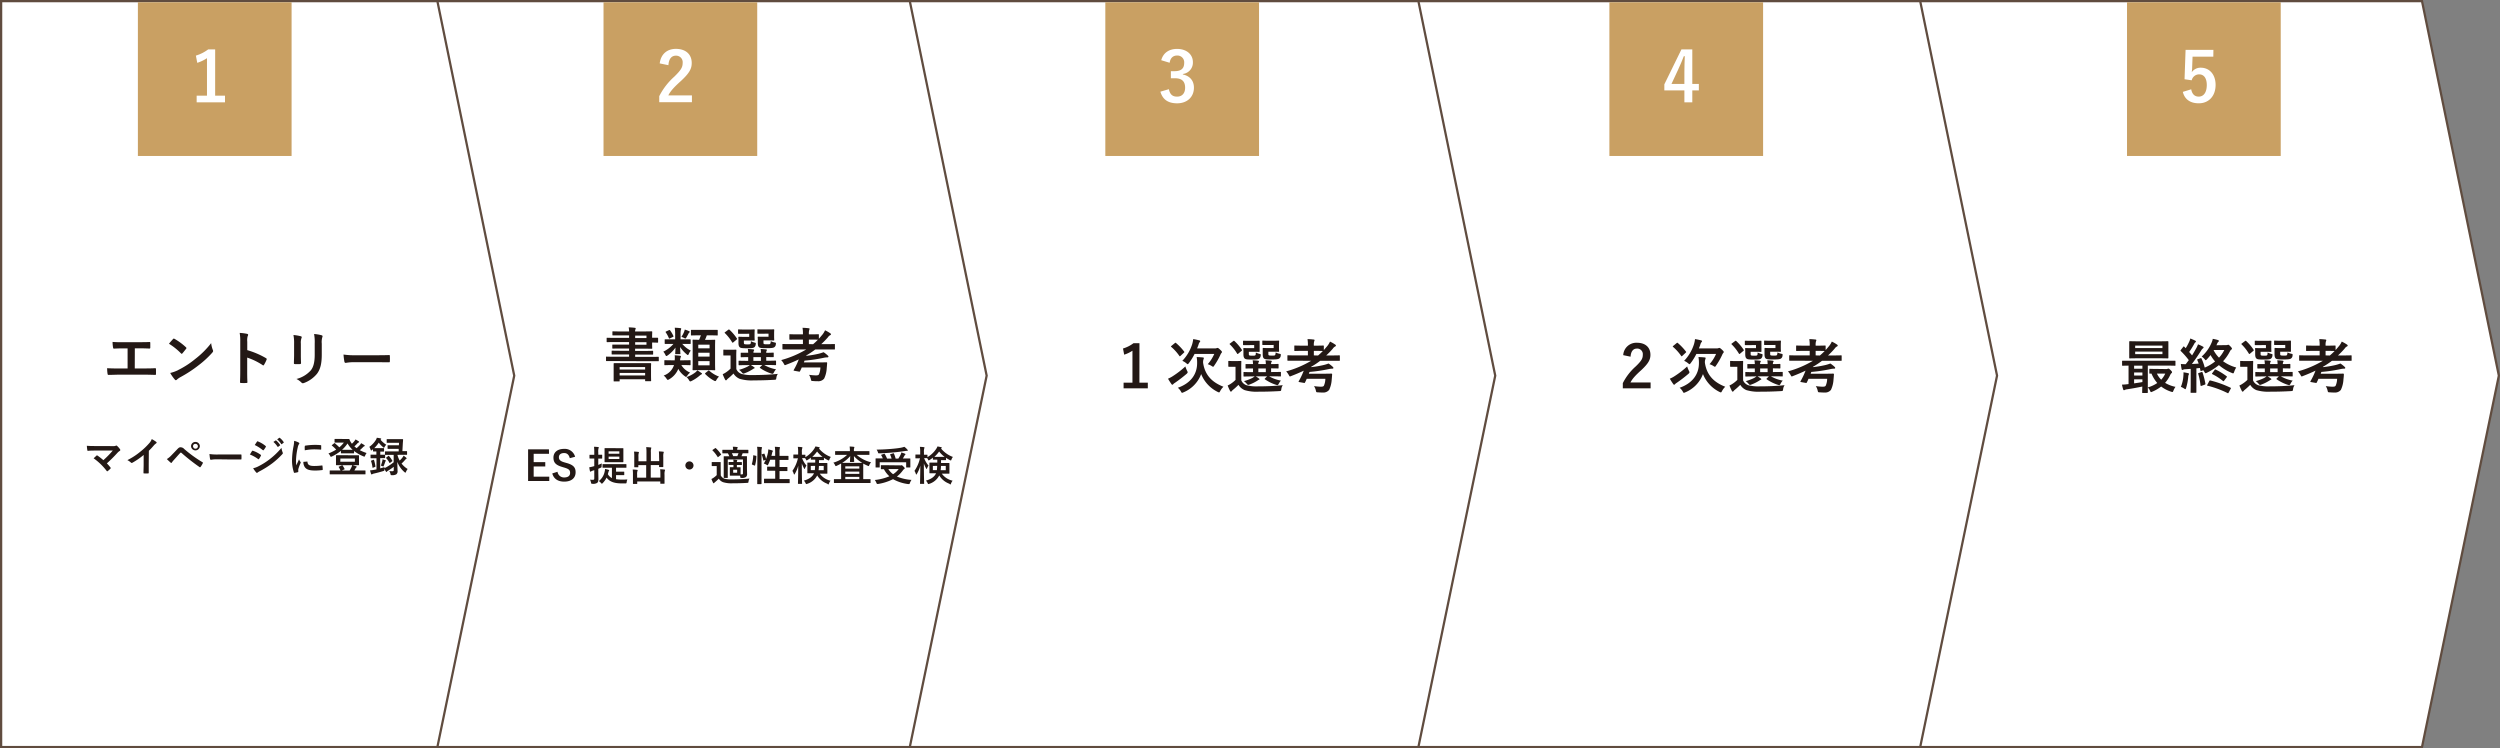<svg xmlns="http://www.w3.org/2000/svg" viewBox="0 0 1106.01 331"><rect x="0" y="0" width="1106.01" height="331" fill="#808080" stroke="none"/><g id="レイヤー_2" data-name="レイヤー 2"><g id="レイヤー_1-2" data-name="レイヤー 1"><polygon points="1071.5 330.5 845.5 330.5 845.5 0.5 1071.5 0.5 1105.5 166.19 1071.5 330.5" fill="#fff" stroke="#604c3f" stroke-miterlimit="10"/><polygon points="849.5 330.5 623.5 330.5 623.5 0.5 849.5 0.5 883.5 166.19 849.5 330.5" fill="#fff" stroke="#604c3f" stroke-miterlimit="10"/><polygon points="627.5 330.5 401.5 330.5 401.5 0.5 627.5 0.5 661.5 166.19 627.5 330.5" fill="#fff" stroke="#604c3f" stroke-miterlimit="10"/><polygon points="402.5 330.5 176.5 330.5 176.5 0.5 402.5 0.5 436.5 166.19 402.5 330.5" fill="#fff" stroke="#604c3f" stroke-miterlimit="10"/><rect x="267" y="1" width="68" height="68" fill="#c9a063"/><path d="M291.86,28.05c.52-4.18,3.35-6.43,7.16-6.43,4.17,0,7,2.25,7,6.27,0,2.59-1.13,4.54-4.7,7.87-3.19,2.86-4.72,4.57-5.66,6.46h10.45v3H291.65V42.55a29.47,29.47,0,0,1,6.64-8.62c3-2.93,3.72-4.15,3.72-6.07A2.9,2.9,0,0,0,299,24.63c-1.92,0-3.11,1.44-3.29,4.21Z" fill="#fff"/><rect x="489" y="1" width="68" height="68" fill="#c9a063"/><path d="M513.74,26.64c.88-3.29,3.5-5,7-5,4.23,0,7,2.46,7,5.85a5.05,5.05,0,0,1-4.44,5.24v.21c3.13.67,4.9,2.77,4.9,5.85,0,4.12-3,6.92-7.43,6.92-3.84,0-6.37-1.55-7.41-5.15l3.75-1.1c.52,2.35,1.61,3.29,3.63,3.29,2.19,0,3.56-1.46,3.56-3.93,0-2.65-1.25-4.2-4.51-4.2H518V31.49h1.62c3.05,0,4.27-1.31,4.27-3.66a3,3,0,0,0-3.2-3.26c-1.62,0-2.93,1-3.23,3.2Z" fill="#fff"/><rect x="712" y="1" width="68" height="68" fill="#c9a063"/><path d="M748.68,37.13h2.9V40h-2.9v5.27h-3.5V40h-8.87V37.31l7.56-15.45h4.81ZM745.18,32c0-2.47.09-4.79.18-7.13h-.43c-.76,2-1.64,4.05-2.59,6.09l-2.86,6.16h5.7Z" fill="#fff"/><rect x="941" y="1" width="68" height="68" fill="#c9a063"/><path d="M979.18,25.06H970l-.18,4.69c0,.7-.09,1.53-.18,2.2a4.7,4.7,0,0,1,4-2c3.84,0,6.55,3,6.55,7.61,0,4.91-3,8.14-7.44,8.14-3.65,0-6.24-1.65-7.06-5.06l3.71-1.13c.43,2.26,1.62,3.23,3.33,3.23,2.19,0,3.56-1.89,3.56-5.12,0-3-1.25-4.72-3.38-4.72a3.37,3.37,0,0,0-3.29,2.62l-3.17-.46.46-13h12.31Z" fill="#fff"/><polygon points="193.5 330.5 0.5 330.5 0.5 0.5 193.5 0.5 227.5 166.19 193.5 330.5" fill="#fff" stroke="#604c3f" stroke-miterlimit="10"/><path d="M948,173.87c-.26,0-.29,0-.29-.29s0-1,.06-2.57c-2.08.44-4.66.91-6.76,1.22a2.88,2.88,0,0,0-.94.26,1,1,0,0,1-.42.15c-.15,0-.28-.15-.36-.41a19.16,19.16,0,0,1-.52-2.08c.91,0,1.64-.08,2.44-.18a2.42,2.42,0,0,0,.47-.06v-8.16l-2.57.05c-.26,0-.29,0-.29-.28v-1.64c0-.26,0-.29.29-.29s.91,0,3.17,0H959c2.26,0,3,0,3.17,0s.26,0,.26.29v1.64c0,.26,0,.28-.26.28s-.91-.05-3.17-.05H950.2v8.71c0,2,0,3,0,3.12s0,.29-.29.29ZM955.37,151c2.58,0,3.49-.06,3.64-.06s.29,0,.29.32,0,.72,0,2.13v2.73c0,1.4,0,2,0,2.13s0,.31-.29.31-1.06-.05-3.64-.05h-9.46c-2.58,0-3.46.05-3.64.05s-.29,0-.29-.31,0-.73,0-2.13v-2.73c0-1.41,0-2,0-2.13s0-.32.29-.32,1.06.06,3.64.06Zm-7.56,12.14v-1.38h-3.67v1.38Zm0,3v-1.35h-3.67v1.35Zm0,1.67h-3.67v1.79c1.22-.18,2.5-.36,3.67-.57ZM944.61,154h12.06v-1.09H944.61Zm12.06,1.56H944.61v1.12h12.06Zm1.77,7.72a1.4,1.4,0,0,0,.47-.1,1.12,1.12,0,0,1,.39-.1c.18,0,.31,0,.91.59s.7.78.7,1a.52.52,0,0,1-.26.46c-.21.13-.39.45-.7,1.1a13.4,13.4,0,0,1-2.11,3.14,14.15,14.15,0,0,0,4.6,1.77,8.14,8.14,0,0,0-.9,1.66c-.27.71-.32.71-1,.5A14.52,14.52,0,0,1,956.1,171a16.91,16.91,0,0,1-3.93,2.29,2.11,2.11,0,0,1-.52.18c-.18,0-.28-.18-.46-.6a5.13,5.13,0,0,0-1-1.48,13.91,13.91,0,0,0,4.19-1.95,14.7,14.7,0,0,1-2.55-4.16c-.41,0-.6,0-.67,0-.26,0-.29,0-.29-.31v-1.51c0-.26,0-.29.29-.29s.8.05,2.86.05Zm-4.21,2a9.07,9.07,0,0,0,1.9,2.7,10.49,10.49,0,0,0,1.79-2.7Z" fill="#231815"/><path d="M984.78,152.68a2.86,2.86,0,0,0,.7-.08.71.71,0,0,1,.31-.08c.21,0,.42.16.94.7s.7.83.7,1a.58.58,0,0,1-.34.49c-.21.13-.34.32-.6.81a19.34,19.34,0,0,1-3,4.29,18.18,18.18,0,0,0,5.83,2.78,8.55,8.55,0,0,0-.89,1.85c-.18.52-.26.73-.52.73a1.84,1.84,0,0,1-.57-.19,20.82,20.82,0,0,1-5.69-3.45,28,28,0,0,1-5.33,3.38,1.66,1.66,0,0,1-.57.2c-.19,0-.29-.18-.52-.62-.16-.26-.32-.49-.47-.7l-.81.28c-.36.13-.41.13-.47-.18l-.23-1.09-1.56.16v7.12c0,2.39,0,3.28,0,3.43s0,.26-.28.26h-2c-.26,0-.29,0-.29-.26s.06-1,.06-3.43v-6.89l-2.34.16a2.65,2.65,0,0,0-1,.2.75.75,0,0,1-.39.11c-.16,0-.26-.16-.31-.42-.13-.67-.24-1.38-.32-2.21a19.49,19.49,0,0,0,2.16.08c.47-.6.91-1.2,1.35-1.79a34.48,34.48,0,0,0-3.53-4,.33.33,0,0,1-.13-.24c0-.1.08-.18.18-.33l1-1.28c.21-.26.29-.28.47-.08s.44.45.65.65a24.43,24.43,0,0,0,1.56-2.91,6.81,6.81,0,0,0,.47-1.38c.78.29,1.53.63,2.16.94.23.13.33.26.33.42a.38.38,0,0,1-.23.33,1.39,1.39,0,0,0-.49.63,40.61,40.61,0,0,1-2.27,3.66c.45.5.86,1,1.28,1.49.67-1.07,1.3-2.16,1.9-3.25a11.47,11.47,0,0,0,.72-1.64,17,17,0,0,1,2.16,1c.24.13.31.21.31.36s-.07.29-.28.42a3.44,3.44,0,0,0-.81,1c-1.38,2.19-2.83,4.29-4.08,5.93,1-.05,2-.1,3-.18-.18-.52-.36-1-.59-1.51-.11-.23-.08-.34.23-.44l1.2-.44c.28-.11.28-.11.41.15a20.45,20.45,0,0,1,1.43,4,18.72,18.72,0,0,0,4.58-2.71,16.54,16.54,0,0,1-2-2.83c-.5.62-1,1.25-1.59,1.84-.26.29-.42.45-.55.45s-.23-.16-.44-.42a5.9,5.9,0,0,0-1.35-1.22,17,17,0,0,0,4.47-6.35,7.71,7.71,0,0,0,.44-1.48,19.55,19.55,0,0,1,2.34.55c.24.1.34.21.34.36a.43.43,0,0,1-.18.39,2.07,2.07,0,0,0-.55.78,6.46,6.46,0,0,1-.33.76Zm-18.85,13.7a11.39,11.39,0,0,0,.05-1.67,19.91,19.91,0,0,1,2,.37c.31.08.44.21.44.31a.45.45,0,0,1-.13.36,2.69,2.69,0,0,0-.21,1,24.51,24.51,0,0,1-.91,4.81c-.13.41-.21.62-.36.62a1.71,1.71,0,0,1-.57-.31,8.62,8.62,0,0,0-1.41-.73A15.28,15.28,0,0,0,965.93,166.38Zm8-1.77c.31-.1.41-.05.49.21a33.47,33.47,0,0,1,1.25,4.89c.05.28,0,.36-.34.49l-1.35.49c-.39.13-.42,0-.47-.28a29,29,0,0,0-1-5c-.08-.26-.05-.29.26-.39Zm3.45,4c.19-.31.24-.33.52-.28a47.22,47.22,0,0,1,8.84,3.17c.26.13.32.16.13.49l-.88,1.64c-.21.37-.23.42-.52.26a42.92,42.92,0,0,0-8.84-3.25c-.26,0-.26-.13-.08-.47Zm2.34-4.88c.21-.29.26-.34.5-.24a28.87,28.87,0,0,1,4.81,2.94c.13.1.18.16.18.23s-.05.16-.16.32l-1.06,1.4c-.26.34-.34.34-.55.16a24,24,0,0,0-4.68-3c-.13-.08-.18-.13-.18-.18a.53.53,0,0,1,.16-.31Zm-.31-8.9-.08.16a13.8,13.8,0,0,0,2.37,3.25,14.18,14.18,0,0,0,2.34-3.41Z" fill="#231815"/><path d="M996.76,168.28a3.8,3.8,0,0,0,2.42,2.18,17.3,17.3,0,0,0,4.81.47c3.36,0,7.23-.13,11.13-.52a3.67,3.67,0,0,0-.65,1.74c-.13.83-.13.83-1,.88-3.3.19-6.4.26-9.1.26a18.38,18.38,0,0,1-6.14-.7,5.82,5.82,0,0,1-2.73-2.34,24.62,24.62,0,0,1-2.42,2.21,3.85,3.85,0,0,0-.54.55c-.13.18-.24.26-.37.26s-.28-.13-.39-.34a22.4,22.4,0,0,1-1.06-2.39,9.58,9.58,0,0,0,1.53-.86,13.22,13.22,0,0,0,2-1.61v-5.8h-1.06c-1.36,0-1.69,0-1.82,0-.29,0-.32,0-.32-.31v-2c0-.26,0-.28.32-.28.13,0,.46.05,1.82.05h1.45c1.35,0,1.77-.05,1.9-.05s.29,0,.29.28-.06.91-.06,2.53Zm-1.3-11.86a.59.59,0,0,1-.33.18c-.08,0-.16,0-.24-.18a19.87,19.87,0,0,0-3.2-4.06c-.2-.18-.15-.23.13-.44l1.33-1c.31-.21.36-.23.57-.05a20.7,20.7,0,0,1,3.28,3.87c.13.21.13.29-.16.52Zm4.61-3.74c-1.59,0-2.11,0-2.27,0s-.28,0-.28-.29v-1.38c0-.26,0-.28.28-.28s.68.05,2.27.05h2.65c1.25,0,1.69-.05,1.84-.05s.32,0,.32.28-.06.6-.06,1.67v1.09c0,1,.06,1.51.06,1.66s0,.26-.32.26-.59-.05-1.84-.05h-2.63v.65c0,.6,0,.78.16.89s.47.18,1.32.18,1.25,0,1.43-.24.16-.54.19-1.17a8.73,8.73,0,0,0,1.71.63c.5.13.52.15.42.83a1.84,1.84,0,0,1-.55,1.17c-.47.42-1.32.49-3.3.49s-2.73-.07-3.15-.41-.62-.89-.62-2v-1.4c0-.55-.05-.86-.05-1s0-.29.31-.29.62.05,1.69.05h2.81v-1.37Zm1.56,13.85c-2.55,0-3.44.06-3.59.06s-.29,0-.29-.32v-1.4c0-.26,0-.29.29-.29s1,.06,3.59.06h.33V163c-2.13,0-2.91.05-3,.05s-.31,0-.31-.31v-1.41c0-.26,0-.28.31-.28s.91,0,3,0a12.13,12.13,0,0,0-.15-1.66c.93.05,1.48.07,2.36.18.24,0,.42.13.42.26s-.05.21-.16.39a1.6,1.6,0,0,0-.13.83h3.31a7.19,7.19,0,0,0-.16-1.66c.94.05,1.51.07,2.37.18.26,0,.41.13.41.28s-.05.21-.15.39a1.43,1.43,0,0,0-.13.78v.06c2,0,2.8-.08,3-.08s.31,0,.31.28v1.41c0,.28,0,.31-.31.31s-.91,0-3-.05v1.64h.46c2.55,0,3.44-.06,3.59-.06s.29,0,.29.29v1.4c0,.29,0,.32-.29.32s-1-.06-3.59-.06h-1.35a15.89,15.89,0,0,0,5.23,1.9,6.18,6.18,0,0,0-.94,1.35c-.23.47-.39.65-.65.65a2.69,2.69,0,0,1-.6-.15,18.22,18.22,0,0,1-4.88-2.42c-.21-.16-.16-.21.07-.44l.89-.89h-5c.47.29.91.58,1.33.89.26.18.36.26.36.39s-.13.23-.33.28-.52.34-.84.5a16.94,16.94,0,0,1-3.19,1.56,2.31,2.31,0,0,1-.63.18c-.23,0-.39-.18-.73-.57a5.61,5.61,0,0,0-1.19-1.09,20,20,0,0,0,3.77-1.43,6.22,6.22,0,0,0,1-.71Zm6-1.89V163h-3.31v1.64Zm1-12c-1.61,0-2.08,0-2.24,0s-.31,0-.31-.29v-1.38c0-.26,0-.28.31-.28s.63.05,2.24.05h2.76c1.22,0,1.69-.05,1.84-.05s.29,0,.29.28,0,.6,0,1.67v1.09c0,1,0,1.51,0,1.66s0,.26-.29.26-.62-.05-1.84-.05h-2.63v.68c0,.6,0,.73.16.86s.44.18,1.4.18,1.25,0,1.4-.21.24-.55.26-1.2a6.47,6.47,0,0,0,1.75.6c.59.11.59.18.49.89a1.58,1.58,0,0,1-.55,1.11c-.49.45-1.48.52-3.56.52s-2.86-.07-3.27-.41-.58-.89-.58-2v-1.4c0-.55,0-.86,0-1s0-.29.29-.29.62.05,1.74.05H1011v-1.37Z" fill="#231815"/><path d="M1020.66,159.59c-2.29,0-3.07,0-3.23,0s-.28,0-.28-.28v-1.85c0-.26,0-.28.28-.28s.94.05,3.23.05h5.56v-2h-2.39c-2.37,0-3.17.05-3.33.05s-.28,0-.28-.28v-1.85c0-.26,0-.29.28-.29s1,.06,3.33.06h2.39v-.19a13.93,13.93,0,0,0-.18-2.7c1,0,1.79.08,2.7.18.26,0,.42.13.42.26a1.6,1.6,0,0,1-.16.55,5.4,5.4,0,0,0-.15,1.77v.13h.83c2.37,0,3.15-.06,3.3-.06s.29,0,.29.29v1.72c.52-.58,1-1.17,1.56-1.82a8.3,8.3,0,0,0,1.17-1.93,17.2,17.2,0,0,1,2.29,1.3.66.66,0,0,1,.34.5c0,.15-.14.26-.29.33a2.82,2.82,0,0,0-1.09,1,36.68,36.68,0,0,1-2.92,3h2.53c2.28,0,3.09-.05,3.25-.05s.26,0,.26.28v1.85c0,.26,0,.28-.26.28s-1,0-3.25,0h-5.18a35.06,35.06,0,0,1-4,2.65.43.43,0,0,1,0,.16,41.88,41.88,0,0,0,5.12-.83,17.12,17.12,0,0,0,2.6-.78,12.71,12.71,0,0,1,1.87,1.48.67.67,0,0,1,.29.49c0,.16-.13.32-.45.32a7.6,7.6,0,0,0-1.45.15,67.9,67.9,0,0,1-8.69,1.3,8.11,8.11,0,0,1-.28.78h6.91c2.19,0,2.89-.05,3-.05s.36.08.33.34c0,.7-.1,1.56-.18,2.23a12.09,12.09,0,0,1-1.14,4.63,3.29,3.29,0,0,1-2.89,1.17,18.11,18.11,0,0,1-2-.08c-.83,0-.81-.05-1-.85a5.85,5.85,0,0,0-.8-1.9,27.53,27.53,0,0,0,3,.26c.78,0,1.22-.11,1.4-.5a7.9,7.9,0,0,0,.63-3h-8.25c-.26.57-.49,1.12-.75,1.61-.1.23-.16.26-.47.21l-2.08-.37c-.34-.07-.36-.15-.23-.39a30.22,30.22,0,0,0,2.21-4.65c-1.74.83-3.56,1.61-5.49,2.34a1.77,1.77,0,0,1-.6.21c-.2,0-.28-.18-.54-.65a7.85,7.85,0,0,0-1.15-1.59,44.22,44.22,0,0,0,11.05-4.68Zm10.06-2.31a26.68,26.68,0,0,0,2.13-2c-.28,0-1.12-.05-3.17-.05h-.83v2Z" fill="#231815"/><rect x="61" y="1" width="68" height="68" fill="#c9a063"/><path d="M718.12,157.12a5.81,5.81,0,0,1,6.11-5.48c3.56,0,5.93,1.92,5.93,5.35,0,2.21-1,3.88-4,6.71-2.73,2.44-4,3.9-4.84,5.51h8.92v2.6h-12.3V169.5a24.94,24.94,0,0,1,5.67-7.36c2.6-2.5,3.17-3.54,3.17-5.17a2.47,2.47,0,0,0-2.6-2.76c-1.64,0-2.65,1.22-2.81,3.59Z" fill="#231815"/><path d="M747.16,164a1.6,1.6,0,0,1,.26.72c0,.19-.13.34-.41.63a63.79,63.79,0,0,1-5.2,4,3.41,3.41,0,0,0-.78.62.53.53,0,0,1-.39.24c-.13,0-.31-.16-.44-.37-.39-.57-1-1.45-1.46-2.31a12.09,12.09,0,0,0,1.92-1,39.46,39.46,0,0,0,5.75-4.42A12.41,12.41,0,0,0,747.16,164Zm-5.4-12.22c.13-.11.2-.16.28-.16a.57.57,0,0,1,.24.13,24.58,24.58,0,0,1,3.58,3.77c.16.21.16.26-.07.49l-1.51,1.41c-.31.26-.37.28-.52.05a20.7,20.7,0,0,0-3.59-4c-.21-.18-.18-.23.1-.47ZM761.83,173c-.24.42-.31.6-.52.6a1.86,1.86,0,0,1-.63-.23,15,15,0,0,1-7.28-7.88,14.11,14.11,0,0,1-7.82,8.08,1.84,1.84,0,0,1-.6.21c-.21,0-.29-.15-.52-.57a6.07,6.07,0,0,0-1.38-1.66c5.54-1.95,8.53-5.85,8.53-10.87a12.88,12.88,0,0,0-.21-2.71c.94,0,1.82.08,2.76.16.28,0,.41.13.41.31a1.28,1.28,0,0,1-.15.57,4.16,4.16,0,0,0-.16,1.51c.86,5.7,4.21,8.69,9,10.58A7.1,7.1,0,0,0,761.83,173Zm-11.34-16.43a25.67,25.67,0,0,1-2.52,4.08c-.26.31-.39.47-.52.47s-.29-.13-.6-.39a6.61,6.61,0,0,0-1.79-1.09,18.91,18.91,0,0,0,4.34-7.28,11.53,11.53,0,0,0,.47-2.34c.93.13,1.92.36,2.65.54.31.08.47.21.47.37a.7.7,0,0,1-.26.47,3,3,0,0,0-.52,1.17c-.18.52-.39,1-.6,1.56h8a1.57,1.57,0,0,0,.63-.11,1.07,1.07,0,0,1,.39-.1c.18,0,.33,0,1.14.75s.81.86.81,1.07a.59.59,0,0,1-.18.41,2.24,2.24,0,0,0-.47.78,30.6,30.6,0,0,1-2.73,4.79c-.24.36-.34.54-.52.54a1.69,1.69,0,0,1-.63-.33,7.36,7.36,0,0,0-1.74-.81,17.3,17.3,0,0,0,2.89-4.55Z" fill="#231815"/><path d="M771.16,168.28a3.8,3.8,0,0,0,2.42,2.18,17.3,17.3,0,0,0,4.81.47c3.35,0,7.23-.13,11.13-.52a3.67,3.67,0,0,0-.65,1.74c-.13.83-.13.83-1,.88-3.31.19-6.4.26-9.1.26a18.38,18.38,0,0,1-6.14-.7,5.77,5.77,0,0,1-2.73-2.34,25.82,25.82,0,0,1-2.42,2.21,3.85,3.85,0,0,0-.54.55c-.13.18-.24.26-.37.26s-.28-.13-.39-.34a22.4,22.4,0,0,1-1.06-2.39,9.58,9.58,0,0,0,1.53-.86,13.22,13.22,0,0,0,1.95-1.61v-5.8h-1.07c-1.35,0-1.69,0-1.82,0s-.31,0-.31-.31v-2c0-.26,0-.28.31-.28s.47.05,1.82.05H769c1.35,0,1.77-.05,1.9-.05s.28,0,.28.28-.05.91-.05,2.53Zm-1.3-11.86a.58.58,0,0,1-.34.18c-.07,0-.15,0-.23-.18a19.87,19.87,0,0,0-3.2-4.06c-.21-.18-.15-.23.13-.44l1.33-1c.31-.21.36-.23.57-.05a21.08,21.08,0,0,1,3.28,3.87c.13.21.13.29-.16.52Zm4.6-3.74c-1.58,0-2.1,0-2.26,0s-.28,0-.28-.29v-1.38c0-.26,0-.28.28-.28s.68.05,2.26.05h2.66c1.24,0,1.69-.05,1.84-.05s.31,0,.31.28,0,.6,0,1.67v1.09c0,1,0,1.51,0,1.66s0,.26-.31.26-.6-.05-1.84-.05h-2.63v.65c0,.6,0,.78.16.89s.46.18,1.32.18,1.25,0,1.43-.24.16-.54.18-1.17a8.6,8.6,0,0,0,1.72.63c.49.13.52.15.42.83a1.84,1.84,0,0,1-.55,1.17c-.47.42-1.33.49-3.3.49s-2.73-.07-3.15-.41-.62-.89-.62-2v-1.4c0-.55-.05-.86-.05-1s0-.29.31-.29.62.05,1.69.05h2.81v-1.37ZM776,166.53c-2.54,0-3.43.06-3.58.06s-.29,0-.29-.32v-1.4c0-.26,0-.29.29-.29s1,.06,3.58.06h.34V163c-2.13,0-2.91.05-3,.05-.29,0-.31,0-.31-.31v-1.41c0-.26,0-.28.31-.28.13,0,.91,0,3,0a14,14,0,0,0-.15-1.66c.93.05,1.48.07,2.36.18.24,0,.42.13.42.26s0,.21-.16.39a1.6,1.6,0,0,0-.13.83H782a7.27,7.27,0,0,0-.15-1.66c.93.05,1.51.07,2.36.18.26,0,.42.13.42.28s0,.21-.16.39a1.43,1.43,0,0,0-.13.78v.06c2.06,0,2.81-.08,3-.08s.31,0,.31.28v1.41c0,.28,0,.31-.31.31s-.91,0-3-.05v1.64h.47c2.55,0,3.43-.06,3.59-.06s.29,0,.29.29v1.4c0,.29,0,.32-.29.32s-1-.06-3.59-.06h-1.35a15.89,15.89,0,0,0,5.23,1.9,5.85,5.85,0,0,0-.94,1.35c-.23.47-.39.65-.65.65a2.69,2.69,0,0,1-.6-.15,18.28,18.28,0,0,1-4.89-2.42c-.2-.16-.15-.21.08-.44l.89-.89h-5.05c.47.29.91.58,1.33.89.26.18.36.26.36.39s-.13.23-.34.28-.52.34-.83.5a16.75,16.75,0,0,1-3.2,1.56,2.17,2.17,0,0,1-.62.18c-.23,0-.39-.18-.73-.57a5.87,5.87,0,0,0-1.19-1.09,20,20,0,0,0,3.77-1.43,6.68,6.68,0,0,0,1-.71Zm6-1.89V163h-3.3v1.64Zm1-12c-1.61,0-2.08,0-2.24,0s-.31,0-.31-.29v-1.38c0-.26,0-.28.31-.28s.63.05,2.24.05h2.75c1.23,0,1.69-.05,1.85-.05s.29,0,.29.28-.06.6-.06,1.67v1.09c0,1,.06,1.51.06,1.66s0,.26-.29.26-.62-.05-1.85-.05h-2.62v.68c0,.6,0,.73.15.86s.45.18,1.41.18c.8,0,1.25,0,1.4-.21s.24-.55.26-1.2a6.52,6.52,0,0,0,1.74.6c.6.11.6.18.5.89a1.62,1.62,0,0,1-.55,1.11c-.49.45-1.48.52-3.56.52s-2.86-.07-3.28-.41-.57-.89-.57-2v-1.4c0-.55,0-.86,0-1s0-.29.29-.29.62.05,1.74.05h2.81v-1.37Z" fill="#231815"/><path d="M795.06,159.59c-2.29,0-3.07,0-3.23,0s-.28,0-.28-.28v-1.85c0-.26,0-.28.28-.28s.94.05,3.23.05h5.56v-2h-2.39c-2.37,0-3.17.05-3.33.05s-.29,0-.29-.28v-1.85c0-.26,0-.29.29-.29s1,.06,3.33.06h2.39v-.19a14.77,14.77,0,0,0-.18-2.7c1,0,1.79.08,2.7.18.26,0,.42.13.42.26a1.6,1.6,0,0,1-.16.55,5.4,5.4,0,0,0-.15,1.77v.13h.83c2.36,0,3.14-.06,3.3-.06s.29,0,.29.29v1.72c.52-.58,1-1.17,1.56-1.82a8.65,8.65,0,0,0,1.17-1.93,16.38,16.38,0,0,1,2.28,1.3.64.64,0,0,1,.34.5c0,.15-.13.26-.28.33a2.91,2.91,0,0,0-1.1,1,35,35,0,0,1-2.91,3h2.52c2.29,0,3.1-.05,3.25-.05s.26,0,.26.28v1.85c0,.26,0,.28-.26.28s-1,0-3.25,0h-5.17a36,36,0,0,1-4,2.65.31.31,0,0,1-.06.16,42.08,42.08,0,0,0,5.13-.83,17.12,17.12,0,0,0,2.6-.78,13.27,13.27,0,0,1,1.87,1.48.65.65,0,0,1,.28.49c0,.16-.13.32-.44.32a7.52,7.52,0,0,0-1.45.15,67.9,67.9,0,0,1-8.69,1.3c-.08.26-.18.52-.28.78H808c2.19,0,2.89-.05,3-.05s.37.08.34.34c-.05.7-.1,1.56-.18,2.23a12.29,12.29,0,0,1-1.14,4.63,3.29,3.29,0,0,1-2.89,1.17,18.11,18.11,0,0,1-2-.08c-.83,0-.81-.05-1-.85a5.64,5.64,0,0,0-.81-1.9,27.9,27.9,0,0,0,3,.26c.78,0,1.22-.11,1.4-.5a7.74,7.74,0,0,0,.62-3h-8.24c-.26.57-.49,1.12-.75,1.61-.11.23-.16.26-.47.21l-2.08-.37c-.34-.07-.36-.15-.23-.39a31.18,31.18,0,0,0,2.21-4.65c-1.75.83-3.57,1.61-5.49,2.34a1.84,1.84,0,0,1-.6.21c-.21,0-.28-.18-.54-.65a7.85,7.85,0,0,0-1.15-1.59,44.22,44.22,0,0,0,11.05-4.68Zm10.06-2.31a28.51,28.51,0,0,0,2.13-2c-.29,0-1.12-.05-3.17-.05h-.83v2Z" fill="#231815"/><path d="M504.08,169.29h3.72v2.52H497.08v-2.52H501V155.15a14.33,14.33,0,0,1-3.66,1.76l-.52-2.73a14.54,14.54,0,0,0,4.63-2.34h2.65Z" fill="#231815"/><path d="M525.16,164a1.6,1.6,0,0,1,.26.72c0,.19-.13.34-.41.63a63.79,63.79,0,0,1-5.2,4,3.41,3.41,0,0,0-.78.62.53.53,0,0,1-.39.24c-.13,0-.31-.16-.44-.37-.39-.57-1-1.45-1.46-2.31a12.09,12.09,0,0,0,1.92-1,39.46,39.46,0,0,0,5.75-4.42A12.41,12.41,0,0,0,525.16,164Zm-5.4-12.22c.13-.11.2-.16.28-.16a.57.57,0,0,1,.24.13,24.58,24.58,0,0,1,3.58,3.77c.16.21.16.26-.07.49l-1.51,1.41c-.31.26-.37.28-.52.05a20.7,20.7,0,0,0-3.59-4c-.21-.18-.18-.23.1-.47ZM539.83,173c-.24.42-.31.6-.52.6a1.86,1.86,0,0,1-.63-.23,15,15,0,0,1-7.28-7.88,14.11,14.11,0,0,1-7.82,8.08,1.84,1.84,0,0,1-.6.21c-.21,0-.29-.15-.52-.57a6.07,6.07,0,0,0-1.38-1.66c5.54-1.95,8.53-5.85,8.53-10.87a12.88,12.88,0,0,0-.21-2.71c.94,0,1.82.08,2.76.16.28,0,.41.13.41.31a1.28,1.28,0,0,1-.15.57,4.16,4.16,0,0,0-.16,1.51c.86,5.7,4.21,8.69,9,10.58A7.1,7.1,0,0,0,539.83,173Zm-11.34-16.43a25.67,25.67,0,0,1-2.52,4.08c-.26.31-.39.47-.52.47s-.29-.13-.6-.39a6.61,6.61,0,0,0-1.79-1.09,18.91,18.91,0,0,0,4.34-7.28,11.53,11.53,0,0,0,.47-2.34c.93.13,1.92.36,2.65.54.31.08.47.21.47.37a.7.7,0,0,1-.26.47,3,3,0,0,0-.52,1.17c-.18.52-.39,1-.6,1.56h8a1.57,1.57,0,0,0,.63-.11,1.07,1.07,0,0,1,.39-.1c.18,0,.33,0,1.14.75s.81.86.81,1.07a.59.59,0,0,1-.18.41,2.24,2.24,0,0,0-.47.78,30.6,30.6,0,0,1-2.73,4.79c-.24.36-.34.54-.52.54a1.69,1.69,0,0,1-.63-.33,7.36,7.36,0,0,0-1.74-.81,17.3,17.3,0,0,0,2.89-4.55Z" fill="#231815"/><path d="M549.16,168.28a3.8,3.8,0,0,0,2.42,2.18,17.3,17.3,0,0,0,4.81.47c3.35,0,7.23-.13,11.13-.52a3.67,3.67,0,0,0-.65,1.74c-.13.83-.13.83-1,.88-3.31.19-6.4.26-9.1.26a18.38,18.38,0,0,1-6.14-.7,5.77,5.77,0,0,1-2.73-2.34,25.82,25.82,0,0,1-2.42,2.21,3.85,3.85,0,0,0-.54.55c-.13.18-.24.26-.37.26s-.28-.13-.39-.34a22.4,22.4,0,0,1-1.06-2.39,9.58,9.58,0,0,0,1.53-.86,13.22,13.22,0,0,0,1.95-1.61v-5.8h-1.07c-1.35,0-1.69,0-1.82,0s-.31,0-.31-.31v-2c0-.26,0-.28.31-.28s.47.05,1.82.05H547c1.35,0,1.77-.05,1.9-.05s.28,0,.28.28-.05.91-.05,2.53Zm-1.3-11.86a.58.58,0,0,1-.34.18c-.07,0-.15,0-.23-.18a19.87,19.87,0,0,0-3.2-4.06c-.21-.18-.15-.23.13-.44l1.33-1c.31-.21.36-.23.57-.05a21.08,21.08,0,0,1,3.28,3.87c.13.21.13.29-.16.52Zm4.6-3.74c-1.58,0-2.1,0-2.26,0s-.28,0-.28-.29v-1.38c0-.26,0-.28.28-.28s.68.05,2.26.05h2.66c1.24,0,1.69-.05,1.84-.05s.31,0,.31.28,0,.6,0,1.67v1.09c0,1,0,1.51,0,1.66s0,.26-.31.26-.6-.05-1.84-.05h-2.63v.65c0,.6,0,.78.16.89s.46.18,1.32.18,1.25,0,1.43-.24.16-.54.18-1.17a8.6,8.6,0,0,0,1.72.63c.49.13.52.15.42.83a1.84,1.84,0,0,1-.55,1.17c-.47.42-1.33.49-3.3.49s-2.73-.07-3.15-.41-.62-.89-.62-2v-1.4c0-.55-.05-.86-.05-1s0-.29.31-.29.62.05,1.69.05h2.81v-1.37ZM554,166.53c-2.54,0-3.43.06-3.58.06s-.29,0-.29-.32v-1.4c0-.26,0-.29.29-.29s1,.06,3.58.06h.34V163c-2.13,0-2.91.05-3,.05-.29,0-.31,0-.31-.31v-1.41c0-.26,0-.28.31-.28.13,0,.91,0,3,0a14,14,0,0,0-.15-1.66c.93.05,1.48.07,2.36.18.24,0,.42.13.42.26s0,.21-.16.39a1.6,1.6,0,0,0-.13.83H560a7.27,7.27,0,0,0-.15-1.66c.93.05,1.51.07,2.36.18.26,0,.42.13.42.28s0,.21-.16.39a1.43,1.43,0,0,0-.13.78v.06c2.06,0,2.81-.08,3-.08s.31,0,.31.28v1.41c0,.28,0,.31-.31.31s-.91,0-3-.05v1.64h.47c2.55,0,3.43-.06,3.59-.06s.29,0,.29.29v1.4c0,.29,0,.32-.29.32s-1-.06-3.59-.06h-1.35a15.89,15.89,0,0,0,5.23,1.9,5.85,5.85,0,0,0-.94,1.35c-.23.47-.39.65-.65.65a2.69,2.69,0,0,1-.6-.15,18.28,18.28,0,0,1-4.89-2.42c-.2-.16-.15-.21.08-.44l.89-.89h-5.05c.47.29.91.58,1.33.89.26.18.36.26.36.39s-.13.23-.34.28-.52.34-.83.5a16.75,16.75,0,0,1-3.2,1.56,2.17,2.17,0,0,1-.62.18c-.23,0-.39-.18-.73-.57a5.87,5.87,0,0,0-1.19-1.09,20,20,0,0,0,3.77-1.43,6.68,6.68,0,0,0,1-.71Zm6-1.89V163h-3.3v1.64Zm1-12c-1.61,0-2.08,0-2.24,0s-.31,0-.31-.29v-1.38c0-.26,0-.28.31-.28s.63.05,2.24.05h2.75c1.23,0,1.69-.05,1.85-.05s.29,0,.29.28-.06.6-.06,1.67v1.09c0,1,.06,1.51.06,1.66s0,.26-.29.26-.62-.05-1.85-.05h-2.62v.68c0,.6,0,.73.15.86s.45.18,1.41.18c.8,0,1.25,0,1.4-.21s.24-.55.26-1.2a6.52,6.52,0,0,0,1.74.6c.6.11.6.18.5.89a1.62,1.62,0,0,1-.55,1.11c-.49.45-1.48.52-3.56.52s-2.86-.07-3.28-.41-.57-.89-.57-2v-1.4c0-.55,0-.86,0-1s0-.29.29-.29.62.05,1.74.05h2.81v-1.37Z" fill="#231815"/><path d="M573.06,159.59c-2.29,0-3.07,0-3.23,0s-.28,0-.28-.28v-1.85c0-.26,0-.28.28-.28s.94.05,3.23.05h5.56v-2h-2.39c-2.37,0-3.17.05-3.33.05s-.29,0-.29-.28v-1.85c0-.26,0-.29.29-.29s1,.06,3.33.06h2.39v-.19a14.77,14.77,0,0,0-.18-2.7c1,0,1.79.08,2.7.18.26,0,.42.13.42.26a1.6,1.6,0,0,1-.16.55,5.4,5.4,0,0,0-.15,1.77v.13h.83c2.36,0,3.14-.06,3.3-.06s.29,0,.29.29v1.72c.52-.58,1-1.17,1.56-1.82a8.65,8.65,0,0,0,1.17-1.93,16.38,16.38,0,0,1,2.28,1.3.64.64,0,0,1,.34.5c0,.15-.13.26-.28.33a2.91,2.91,0,0,0-1.1,1,35,35,0,0,1-2.91,3h2.52c2.29,0,3.1-.05,3.25-.05s.26,0,.26.28v1.85c0,.26,0,.28-.26.28s-1,0-3.25,0h-5.17a36,36,0,0,1-4,2.65.31.31,0,0,1-.06.16,42.08,42.08,0,0,0,5.13-.83,17.12,17.12,0,0,0,2.6-.78,13.27,13.27,0,0,1,1.87,1.48.65.65,0,0,1,.28.49c0,.16-.13.32-.44.32a7.52,7.52,0,0,0-1.45.15,67.9,67.9,0,0,1-8.69,1.3c-.08.26-.18.52-.28.78H586c2.19,0,2.89-.05,3-.05s.37.08.34.34c-.05.7-.1,1.56-.18,2.23a12.29,12.29,0,0,1-1.14,4.63,3.29,3.29,0,0,1-2.89,1.17,18.11,18.11,0,0,1-2-.08c-.83,0-.81-.05-1-.85a5.64,5.64,0,0,0-.81-1.9,27.9,27.9,0,0,0,3,.26c.78,0,1.22-.11,1.4-.5a7.74,7.74,0,0,0,.62-3h-8.24c-.26.57-.49,1.12-.75,1.61-.11.23-.16.26-.47.21l-2.08-.37c-.34-.07-.36-.15-.23-.39a31.18,31.18,0,0,0,2.21-4.65c-1.75.83-3.57,1.61-5.49,2.34a1.84,1.84,0,0,1-.6.21c-.21,0-.28-.18-.54-.65a7.85,7.85,0,0,0-1.15-1.59,44.22,44.22,0,0,0,11.05-4.68Zm10.06-2.31a28.51,28.51,0,0,0,2.13-2c-.29,0-1.12-.05-3.17-.05h-.83v2Z" fill="#231815"/><path d="M271.58,159.74c-2.29,0-3.07,0-3.22,0s-.26,0-.26-.28v-1.43c0-.24,0-.26.26-.26s.93.05,3.22.05h6.73v-1h-3.87c-2.55,0-3.41,0-3.59,0s-.26,0-.26-.29v-1.11c0-.26,0-.29.26-.29s1,.05,3.59.05h3.87v-1H274.7c-2.5,0-3.35.05-3.51.05s-.31,0-.31-.28v-1.22c0-.26,0-.29.31-.29s1,0,3.51,0h3.61v-1.12h-6.13c-2.47,0-3.36.06-3.51.06s-.29,0-.29-.29v-1.38c0-.26,0-.28.29-.28s1,.05,3.51.05h6.13v-1.09h-3.48c-2.55,0-3.43,0-3.61,0s-.29,0-.29-.29V146.9c0-.29,0-.32.29-.32s1.06.06,3.61.06h3.48a8.54,8.54,0,0,0-.18-1.8c1,0,1.82.08,2.73.18.21,0,.37.13.37.29a1.46,1.46,0,0,1-.13.47,2.09,2.09,0,0,0-.13.86h3c2.76,0,4.14-.06,4.29-.06s.29,0,.29.32-.05.83-.05,2.26v.26c1.37,0,2.18,0,2.34,0s.31,0,.31.31v1.58c0,.26,0,.29-.31.29s-1-.05-2.34-.05v.15c0,1.38.05,2.16.05,2.32s0,.28-.29.28-1.53-.05-4.29-.05h-3v1h4.16c2.52,0,3.4-.05,3.56-.05s.26,0,.26.29v1.11c0,.26,0,.29-.26.29s-1,0-3.56,0H281v1h6.94c2.29,0,3.07-.05,3.22-.05s.29,0,.29.26v1.43c0,.26,0,.28-.29.28s-.93,0-3.22,0Zm.18,9c-.26,0-.28,0-.28-.28s0-.68,0-3.64v-1.67c0-1.43,0-2,0-2.18s0-.31.28-.31,1.09,0,3.62,0h8.78c2.53,0,3.44,0,3.62,0s.28,0,.28.31-.05.75-.05,1.87v1.92c0,2.92.05,3.46.05,3.62s0,.26-.28.26H285.7c-.26,0-.29,0-.29-.26v-.6H274.13v.68c0,.26,0,.28-.29.28Zm2.37-5.25h11.28v-1.09H274.13Zm11.28,2.63V165H274.13v1.12ZM281,148.46v1.09h5v-1.09Zm5,2.93h-5v1.12h5Z" fill="#231815"/><path d="M301.82,152.12a11.88,11.88,0,0,0,3.79,3,6,6,0,0,0-.83,1.32c-.18.42-.28.63-.47.63s-.28-.13-.57-.37a13.31,13.31,0,0,1-2.83-3.17c0,2.08.1,2.6.1,2.86s0,.29-.28.29H299c-.26,0-.28,0-.28-.29s.08-.73.1-2.6a14.3,14.3,0,0,1-3.4,3.41c-.29.2-.45.31-.6.31s-.29-.16-.44-.5a5.13,5.13,0,0,0-.94-1.43,13.77,13.77,0,0,0,4.5-3.43h-.52c-2.19,0-2.94,0-3.1,0s-.26,0-.26-.28v-1.46c0-.26,0-.28.26-.28s.91,0,3.1,0h1.27v-2a20.82,20.82,0,0,0-.18-3.14,21.2,21.2,0,0,1,2.44.18c.29,0,.42.13.42.26a2.6,2.6,0,0,1-.18.62,10.13,10.13,0,0,0-.11,2.08v2h1.1c2.21,0,2.93,0,3.09,0s.29,0,.29.28v1.46c0,.26,0,.28-.29.28s-.88,0-3.09,0Zm-4.53,9.39c-2.21,0-2.93.05-3.09.05s-.29,0-.29-.29v-1.63c0-.26,0-.29.29-.29s.88.05,3.09.05h1.2a10.35,10.35,0,0,0,0-2.23c1,.07,1.75.13,2.32.2.28.06.44.16.44.32a1.16,1.16,0,0,1-.13.41,3.4,3.4,0,0,0-.23,1.3h1.19c2.26,0,3-.05,3.12-.05s.31,0,.31.29v1.63c0,.26,0,.29-.31.29s-.86-.05-3.12-.05h-.65a8.14,8.14,0,0,0,3.88,3.33,6,6,0,0,0-1.23,1.32c-.26.39-.39.57-.57.57s-.31-.13-.6-.33a9.73,9.73,0,0,1-2.83-3.2,9.46,9.46,0,0,1-4.08,4.63,1.29,1.29,0,0,1-.55.23c-.18,0-.34-.16-.6-.57a5.31,5.31,0,0,0-1.24-1.35,7.24,7.24,0,0,0,4.57-4.63Zm-1.35-15.45c.26-.13.34-.1.52.11a13.31,13.31,0,0,1,1.43,2.42c.13.28.08.36-.26.52l-1.22.57c-.31.15-.39.18-.49-.08a14,14,0,0,0-1.33-2.47c-.18-.26-.21-.34.16-.52Zm6.63.89a4.51,4.51,0,0,0,.37-1.15,13.63,13.63,0,0,1,1.92.71c.21.07.29.2.29.31s-.06.21-.24.36a1.79,1.79,0,0,0-.36.5c-.21.46-.55,1-.89,1.61-.2.34-.31.47-.46.47a1.23,1.23,0,0,1-.5-.21,7.32,7.32,0,0,0-1.25-.52A13.4,13.4,0,0,0,302.57,147Zm7.7,18c.26.18.28.28.28.41s-.13.24-.31.31a3.45,3.45,0,0,0-.67.47,16.46,16.46,0,0,1-3.49,2.34,1.82,1.82,0,0,1-.67.26c-.24,0-.37-.18-.63-.62a5.83,5.83,0,0,0-1.06-1.3,13.56,13.56,0,0,0,3.9-2.08,5.47,5.47,0,0,0,.88-.91A18.21,18.21,0,0,1,310.27,165Zm-1.07-16.59c-2.31,0-3.09.05-3.25.05s-.28,0-.28-.29v-1.89c0-.26,0-.29.28-.29s.94,0,3.25,0H314c2.34,0,3.12,0,3.27,0s.26,0,.26.29v1.89c0,.26,0,.29-.26.29s-.93-.05-3.27-.05h-1.3a19.14,19.14,0,0,1-.81,2h1.22c2.08,0,2.81-.05,3-.05s.29,0,.29.26-.05,1.06-.05,3v6.91c0,2,.05,2.86.05,3,0,.29,0,.32-.29.32s-.91-.06-3-.06H309.7c-2.11,0-2.81.06-3,.06s-.31,0-.31-.32c0-.13.05-1,.05-3v-6.81c0-2.08-.05-3-.05-3.14s0-.26.31-.26c.13,0,.81.05,2.6.05a17.53,17.53,0,0,0,.76-2Zm-.28,5.74h5v-1.63h-5Zm5,3.67v-1.72h-5v1.72Zm0,2h-5v1.85h5Zm-.7,4.32a.5.5,0,0,1,.33-.19.53.53,0,0,1,.26.13,13.75,13.75,0,0,0,4.29,2.58A6.11,6.11,0,0,0,317,168c-.24.45-.37.6-.57.6a1.53,1.53,0,0,1-.6-.23,15.58,15.58,0,0,1-3.77-2.84.32.32,0,0,1-.13-.26c0-.07.05-.18.21-.31Z" fill="#231815"/><path d="M325.76,163.28a3.8,3.8,0,0,0,2.42,2.18,17.3,17.3,0,0,0,4.81.47c3.36,0,7.23-.13,11.13-.52a3.67,3.67,0,0,0-.65,1.74c-.13.83-.13.83-1,.88-3.3.19-6.4.26-9.1.26a18.38,18.38,0,0,1-6.14-.7,5.82,5.82,0,0,1-2.73-2.34,24.62,24.62,0,0,1-2.42,2.21,3.85,3.85,0,0,0-.54.55c-.13.18-.24.26-.37.26s-.28-.13-.39-.34a22.4,22.4,0,0,1-1.06-2.39,9.58,9.58,0,0,0,1.53-.86,13.22,13.22,0,0,0,1.95-1.61v-5.8h-1.06c-1.36,0-1.69,0-1.82,0-.29,0-.32,0-.32-.31v-2c0-.26,0-.28.32-.28.13,0,.46.05,1.82.05h1.45c1.35,0,1.77-.05,1.9-.05s.29,0,.29.28-.06.91-.06,2.53Zm-1.3-11.86a.59.59,0,0,1-.33.18c-.08,0-.16,0-.24-.18a19.87,19.87,0,0,0-3.2-4.06c-.2-.18-.15-.23.13-.44l1.33-1c.31-.21.36-.23.57-.05a20.7,20.7,0,0,1,3.28,3.87c.13.21.13.29-.16.52Zm4.61-3.74c-1.59,0-2.11,0-2.27,0s-.28,0-.28-.29v-1.38c0-.26,0-.28.28-.28s.68.05,2.27.05h2.65c1.25,0,1.69-.05,1.84-.05s.32,0,.32.28-.06.6-.06,1.67v1.09c0,1,.06,1.51.06,1.66s0,.26-.32.26-.59-.05-1.84-.05h-2.63v.65c0,.6.05.78.16.89s.47.18,1.32.18,1.25,0,1.43-.24.16-.54.19-1.17a8.73,8.73,0,0,0,1.71.63c.5.13.52.15.42.83a1.84,1.84,0,0,1-.55,1.17c-.47.42-1.32.49-3.3.49s-2.73-.07-3.15-.41-.62-.89-.62-2v-1.4c0-.55-.05-.86-.05-1s0-.29.31-.29.62.05,1.69.05h2.81v-1.37Zm1.56,13.85c-2.55,0-3.44.06-3.59.06s-.29,0-.29-.32v-1.4c0-.26,0-.29.29-.29s1,.06,3.59.06H331V158c-2.13,0-2.91.05-3,.05-.28,0-.31,0-.31-.31v-1.41c0-.26,0-.28.31-.28.13,0,.91,0,3,0a12.13,12.13,0,0,0-.15-1.66c.93.05,1.48.07,2.36.18.24,0,.42.13.42.26s0,.21-.16.39a1.6,1.6,0,0,0-.13.83h3.31a7.19,7.19,0,0,0-.16-1.66c.94.05,1.51.07,2.37.18.26,0,.41.13.41.28s-.05.21-.15.39a1.43,1.43,0,0,0-.13.78v.06c2.05,0,2.8-.08,3-.08s.31,0,.31.28v1.41c0,.28,0,.31-.31.31s-.91,0-3-.05v1.64h.46c2.55,0,3.44-.06,3.59-.06s.29,0,.29.29v1.4c0,.29,0,.32-.29.32s-1-.06-3.59-.06h-1.35a15.89,15.89,0,0,0,5.23,1.9,6.18,6.18,0,0,0-.94,1.35c-.23.47-.39.65-.65.65a2.69,2.69,0,0,1-.6-.15,18.22,18.22,0,0,1-4.88-2.42c-.21-.16-.16-.21.07-.44l.89-.89h-5.05c.47.29.91.58,1.33.89.26.18.36.26.36.39s-.13.23-.33.28-.52.34-.84.5a16.94,16.94,0,0,1-3.19,1.56,2.31,2.31,0,0,1-.63.18c-.23,0-.39-.18-.73-.57a5.61,5.61,0,0,0-1.19-1.09,20,20,0,0,0,3.77-1.43,6.22,6.22,0,0,0,1-.71Zm6-1.89V158H333.3v1.64Zm1-12c-1.61,0-2.08,0-2.24,0s-.31,0-.31-.29v-1.38c0-.26,0-.28.31-.28s.63.05,2.24.05h2.76c1.22,0,1.69-.05,1.84-.05s.29,0,.29.28-.05.6-.05,1.67v1.09c0,1,.05,1.51.05,1.66s0,.26-.29.26-.62-.05-1.84-.05h-2.63v.68c0,.6,0,.73.16.86s.44.18,1.4.18,1.25,0,1.4-.21.24-.55.26-1.2a6.47,6.47,0,0,0,1.75.6c.59.11.59.18.49.89a1.58,1.58,0,0,1-.55,1.11c-.49.45-1.48.52-3.56.52s-2.86-.07-3.27-.41-.58-.89-.58-2v-1.4c0-.55-.05-.86-.05-1s0-.29.29-.29.62.05,1.74.05H340v-1.37Z" fill="#231815"/><path d="M349.66,154.59c-2.29,0-3.07,0-3.23,0s-.28,0-.28-.28v-1.85c0-.26,0-.28.28-.28s.94.05,3.23.05h5.56v-2h-2.39c-2.37,0-3.17.05-3.33.05s-.28,0-.28-.28v-1.85c0-.26,0-.29.28-.29s1,.06,3.33.06h2.39v-.19a13.93,13.93,0,0,0-.18-2.7c1,0,1.79.08,2.7.18.26,0,.42.13.42.26a1.6,1.6,0,0,1-.16.55,5.4,5.4,0,0,0-.15,1.77v.13h.83c2.37,0,3.15-.06,3.3-.06s.29,0,.29.29v1.72c.52-.58,1-1.17,1.56-1.82a8.65,8.65,0,0,0,1.17-1.93,17.2,17.2,0,0,1,2.29,1.3.65.65,0,0,1,.33.5c0,.15-.13.26-.28.33a2.82,2.82,0,0,0-1.09,1,36.68,36.68,0,0,1-2.92,3h2.53c2.28,0,3.09-.05,3.25-.05s.26,0,.26.28v1.85c0,.26,0,.28-.26.28s-1,0-3.25,0h-5.18a35.06,35.06,0,0,1-4,2.65.43.43,0,0,1-.05.16,41.88,41.88,0,0,0,5.12-.83,17.12,17.12,0,0,0,2.6-.78,12.71,12.71,0,0,1,1.87,1.48.67.67,0,0,1,.29.49c0,.16-.13.32-.45.32a7.6,7.6,0,0,0-1.45.15,67.9,67.9,0,0,1-8.69,1.3,8.11,8.11,0,0,1-.28.78h6.91c2.19,0,2.89-.05,3.05-.05s.36.08.33.34c-.05.7-.1,1.56-.18,2.23a12.09,12.09,0,0,1-1.14,4.63,3.29,3.29,0,0,1-2.89,1.17,18.11,18.11,0,0,1-2-.08c-.83,0-.81-.05-1-.85a5.85,5.85,0,0,0-.8-1.9,27.53,27.53,0,0,0,3,.26c.78,0,1.22-.11,1.4-.5a7.9,7.9,0,0,0,.63-3h-8.25c-.26.57-.49,1.12-.75,1.61-.1.23-.16.26-.47.21l-2.08-.37c-.34-.07-.36-.15-.23-.39a30.22,30.22,0,0,0,2.21-4.65c-1.74.83-3.56,1.61-5.49,2.34a1.77,1.77,0,0,1-.6.21c-.2,0-.28-.18-.54-.65a7.85,7.85,0,0,0-1.15-1.59,44.22,44.22,0,0,0,11.05-4.68Zm10.06-2.31a26.68,26.68,0,0,0,2.13-2c-.28,0-1.12-.05-3.17-.05h-.83v2Z" fill="#231815"/><path d="M242.89,200.75H236.1v3.69h5.13v1.93H236.1v4.5H243v1.93h-9.37v-14h9.22Z" fill="#231815"/><path d="M252.07,202.71c-.36-1.51-1.19-2.28-2.48-2.28-1.48,0-2.33.7-2.33,1.82s.54,1.78,2.56,2.34l.74.21c3.19.87,4.09,2.07,4.09,4.13,0,2.44-1.7,4.14-5.05,4.14-2.71,0-4.61-1.19-5.27-3.62l2.32-.74a2.88,2.88,0,0,0,2.9,2.52c1.84,0,2.66-.79,2.66-2s-.43-1.76-2.71-2.41l-.72-.22c-3-.88-3.93-2-3.93-4.19s1.66-3.82,4.66-3.82a4.73,4.73,0,0,1,4.92,3.48Z" fill="#231815"/><path d="M264.69,208.26c0,1.73.05,2.7.05,3.6s-.14,1.48-.57,1.78a3.23,3.23,0,0,1-2,.4c-.55,0-.55,0-.7-.54a6,6,0,0,0-.43-1.3,9.36,9.36,0,0,0,1.31.06c.45,0,.56-.17.56-.69V208c-.27.09-.52.18-.77.25a2,2,0,0,0-.63.3.44.44,0,0,1-.29.11c-.11,0-.18-.07-.22-.21a14.71,14.71,0,0,1-.3-1.73,12.5,12.5,0,0,0,1.64-.35l.57-.16v-3.36h-.23c-1.23,0-1.59,0-1.69,0s-.2,0-.2-.2V201.4c0-.18,0-.2.2-.2s.46,0,1.69,0h.23v-1a18.67,18.67,0,0,0-.12-2.55,18.14,18.14,0,0,1,1.83.12c.17,0,.29.09.29.2a1.05,1.05,0,0,1-.12.38,5.39,5.39,0,0,0-.11,1.82v1c1.06,0,1.42,0,1.53,0s.2,0,.2.2v1.31c0,.18,0,.2-.2.2s-.47,0-1.53,0v2.79c.5-.2,1-.4,1.55-.65,0,.36-.06.75-.08,1.17,0,.59,0,.56-.54.79l-.93.42Zm4.5-1.32c-1.71,0-2.32,0-2.43,0s-.2,0-.2-.18v-1.22c0-.2,0-.22.2-.22s.72,0,2.43,0h5.29c1.73,0,2.33,0,2.43,0s.22,0,.22.22v1.22c0,.16,0,.18-.22.18s-.7,0-2.43,0h-1.94v1.72h1.6c1.26,0,1.71,0,1.84,0s.19,0,.19.2V210c0,.18,0,.2-.19.2s-.58,0-1.84,0h-1.6V212a18,18,0,0,0,2.61.18c.83,0,1.58,0,2.41-.07a4.41,4.41,0,0,0-.32,1.15c-.07.6-.15.61-.67.61h-1.22c-3.37,0-5.55-.61-7-2.59a9.13,9.13,0,0,1-1.71,2.45c-.17.16-.27.25-.36.25s-.24-.11-.42-.32a3.68,3.68,0,0,0-.93-.83,7.11,7.11,0,0,0,2.61-4.36,6.17,6.17,0,0,0,.14-1c.58.12,1,.21,1.48.36.23.07.34.12.34.27a.46.46,0,0,1-.15.3,1.68,1.68,0,0,0-.18.47c-.09.31-.16.61-.25.9a4.15,4.15,0,0,0,1.8,1.73v-4.58Zm4.19-8.66c1.57,0,2.09,0,2.2,0s.2,0,.2.21,0,.56,0,1.64v2.51c0,1.06,0,1.53,0,1.63s0,.2-.2.2-.63,0-2.2,0h-3.51c-1.58,0-2.1,0-2.21,0s-.2,0-.2-.2,0-.57,0-1.63V200.1c0-1.08,0-1.53,0-1.64s0-.21.2-.21.63,0,2.21,0Zm-4.14,1.39v1.05H274v-1.05ZM274,202h-4.74v1.07H274Z" fill="#231815"/><path d="M291.58,202a20.89,20.89,0,0,0-.09-2.29c.67,0,1.24.05,1.87.12.18,0,.29.09.29.2a1,1,0,0,1-.09.36,5.77,5.77,0,0,0-.12,1.77v2.54c0,1.08,0,1.6,0,1.71s0,.21-.18.21H291.8c-.2,0-.22,0-.22-.21v-.67h-3.69v5.55h4.27V209.9a16.23,16.23,0,0,0-.11-2.29c.68,0,1.28.06,1.89.13.16,0,.27.11.27.2a1.12,1.12,0,0,1-.09.36,5.46,5.46,0,0,0-.13,1.76v2.18c0,1,0,1.47,0,1.58s0,.18-.2.18h-1.47c-.18,0-.2,0-.2-.18V213H281.91v.92c0,.17,0,.18-.2.18h-1.47c-.2,0-.22,0-.22-.18s0-.57,0-1.58V210a16.27,16.27,0,0,0-.11-2.27c.68,0,1.28.06,1.89.13.18,0,.31.09.31.2a1.15,1.15,0,0,1-.11.36,4.61,4.61,0,0,0-.13,1.56v1.34h4v-5.55h-3.47v.74c0,.18,0,.2-.2.2H280.8c-.18,0-.2,0-.2-.2s0-.63,0-1.71v-2.7a16.93,16.93,0,0,0-.1-2.31c.68,0,1.28.06,1.89.13.18,0,.27.11.27.21a2,2,0,0,1-.09.37,5,5,0,0,0-.11,1.58v2H286v-3.94a16.39,16.39,0,0,0-.12-2.32c.68,0,1.35.07,2,.14.16,0,.27.07.27.18a1.06,1.06,0,0,1-.11.36,6.3,6.3,0,0,0-.09,1.66V204h3.69Z" fill="#231815"/><path d="M306.81,205.92a1.8,1.8,0,1,1-1.8-1.8A1.81,1.81,0,0,1,306.81,205.92Z" fill="#231815"/><path d="M318.87,210.31a2.86,2.86,0,0,0,1.62,1.46,11.77,11.77,0,0,0,3.33.32c2.3,0,5.08-.12,7.78-.37a3.24,3.24,0,0,0-.45,1.31c-.09.58-.09.58-.67.6-2.3.14-4.5.18-6.39.18a12.44,12.44,0,0,1-4.2-.49,3.72,3.72,0,0,1-1.89-1.57,18.91,18.91,0,0,1-1.64,1.53,3.26,3.26,0,0,0-.41.38.25.25,0,0,1-.23.13c-.09,0-.18-.08-.26-.22a17,17,0,0,1-.73-1.66,6.64,6.64,0,0,0,1-.59,7.86,7.86,0,0,0,1.35-1.13v-4h-.74c-.93,0-1.17,0-1.26,0s-.21,0-.21-.21v-1.37c0-.18,0-.2.21-.2s.33,0,1.26,0h1c.94,0,1.21,0,1.3,0s.19,0,.19.2,0,.63,0,1.75Zm-2.54-12a.4.4,0,0,1,.21-.09.24.24,0,0,1,.18.09,14.44,14.44,0,0,1,2.24,2.63c.11.16.11.2-.11.36l-1,.81c-.11.09-.19.15-.24.15s-.09,0-.14-.13a15.21,15.21,0,0,0-2.22-2.83c-.14-.12-.12-.18.07-.3Zm10.37,6.12c.72,0,1.19,0,1.3,0s.21,0,.21.2v.9c0,.18,0,.19-.21.19s-.58,0-1.3,0H326v1c1,0,1.31,0,1.44,0s.2,0,.2.2,0,.38,0,1.14v1.8h.54c.42,0,.51-.09.51-.5v-6.1h-6.72v5.72c0,1.51,0,2.14,0,2.25s0,.22-.2.22h-1.39c-.18,0-.2,0-.2-.22s0-.68,0-2.21v-4.86c0-1.37,0-2,0-2.11s0-.2.2-.2.69,0,2.27,0a10.46,10.46,0,0,0-.63-1.3c-1.57,0-2.14,0-2.23,0s-.22,0-.22-.2V199.2c0-.18,0-.2.22-.2s.72,0,2.52,0h2a8.09,8.09,0,0,0-.11-1.37c.69,0,1.3.06,1.88.13.18,0,.28.11.28.2a.47.47,0,0,1-.12.3,1.22,1.22,0,0,0-.09.61V199h2.27c1.74,0,2.35,0,2.46,0s.2,0,.2.2v1.12c0,.18,0,.2-.2.2s-.7,0-2.36,0l0,.13c-.13.3-.27.68-.49,1.17,1.53,0,2.13,0,2.24,0s.19,0,.19.2,0,.85,0,2.27v2.59c0,1.1.05,2.18.05,2.76a1.62,1.62,0,0,1-.48,1.38,3.18,3.18,0,0,1-2,.42c-.44,0-.47,0-.53-.42l-.1-.57c-.2,0-.54,0-1.3,0H324.5c-1,0-1.29,0-1.4,0s-.22,0-.22-.2,0-.38,0-1.14v-1.09c0-.76,0-1,0-1.14s0-.2.22-.2.41,0,1.38,0v-1H324c-.88,0-1.37,0-1.48,0s-.19,0-.19-.19v-.9c0-.18,0-.2.19-.2s.6,0,1.48,0h.5a9.28,9.28,0,0,0-.08-1c.54,0,1,.05,1.51.11.16,0,.23.07.23.18a.63.63,0,0,1-.09.25,1.2,1.2,0,0,0-.07.5Zm-2.92-3.94a11.88,11.88,0,0,1,.58,1.3h1.84c.21-.47.39-.94.52-1.3Zm2.34,7.31h-1.76v1.35h1.76Z" fill="#231815"/><path d="M334.36,201.63c.24.06.27.09.26.29a16,16,0,0,1-.58,3.94c-.05.18-.09.15-.29.08l-.9-.36c-.23-.09-.25-.18-.2-.36a14.76,14.76,0,0,0,.58-3.66c0-.18,0-.16.29-.11Zm.72-1.24a16.21,16.21,0,0,0-.14-2.72c.69,0,1.3.06,1.89.13.18,0,.29.11.29.2a.91.91,0,0,1-.09.34,7,7,0,0,0-.13,2V210.8c0,2,0,3.06,0,3.15s0,.22-.2.22h-1.49c-.18,0-.2,0-.2-.22s0-1.12,0-3.13Zm2.81.33c.2-.08.26-.06.33.1a17.92,17.92,0,0,1,.7,2.22,16.45,16.45,0,0,0,.85-2.92,11.18,11.18,0,0,0,.12-1.3,15.07,15.07,0,0,1,1.73.45c.23.09.31.17.31.26a.34.34,0,0,1-.11.25,1.29,1.29,0,0,0-.22.56c-.09.43-.2.88-.32,1.35h1.66v-1.3a18.57,18.57,0,0,0-.15-2.72c.69,0,1.35.06,2,.13.18,0,.29.09.29.18a1.27,1.27,0,0,1-.09.36,7.47,7.47,0,0,0-.12,2v1.35h1.51c1.6,0,2.14,0,2.25,0s.2,0,.2.2v1.39c0,.18,0,.19-.2.19s-.65,0-2.25,0h-1.51v3.13h1c1.62,0,2.18,0,2.28,0s.2,0,.2.19v1.41c0,.18,0,.2-.2.2s-.66,0-2.28,0h-1v3.55h1.81c1.77,0,2.36,0,2.47,0s.2,0,.2.2v1.38c0,.2,0,.22-.2.22s-.7,0-2.47,0h-6c-1.77,0-2.38,0-2.47,0s-.2,0-.2-.22V212c0-.18,0-.2.2-.2s.7,0,2.47,0h2.27v-3.55h-1.09c-1.62,0-2.16,0-2.28,0s-.2,0-.2-.2v-1.41c0-.18,0-.19.2-.19s.66,0,2.28,0h1.09V203.4h-2.22a20.76,20.76,0,0,1-.86,2.07c-.15.27-.22.38-.33.38a1,1,0,0,1-.34-.18,5.16,5.16,0,0,0-1.3-.6,10.49,10.49,0,0,0,.85-1.64l-.76.27c-.23.09-.28.09-.32-.1a11.9,11.9,0,0,0-.65-2.34c-.07-.2-.05-.24.18-.31Z" fill="#231815"/><path d="M352.8,202.77c-1.17,0-1.53,0-1.64,0s-.18,0-.18-.21v-1.26c0-.18,0-.2.18-.2s.47,0,1.64,0h.3V200.1a13.67,13.67,0,0,0-.14-2.41,13.92,13.92,0,0,1,1.73.13c.18,0,.3.09.3.19a.75.75,0,0,1-.1.38,4.87,4.87,0,0,0-.13,1.69v1.09c.92,0,1.24,0,1.35,0s.2,0,.2.2v.88a11.91,11.91,0,0,0,3.87-3.66,5.3,5.3,0,0,0,.56-1.08,15.93,15.93,0,0,1,1.65.33c.15,0,.24.09.24.23a.29.29,0,0,1-.15.24l-.16.12a12.25,12.25,0,0,0,5.26,3.73,3.37,3.37,0,0,0-.63,1.1c-.11.32-.18.45-.31.45a1.37,1.37,0,0,1-.43-.16,18,18,0,0,1-1.69-1v.81c0,.18,0,.2-.22.2s-.48,0-1.73,0h-.25c0,.45,0,.88,0,1.28h1.23c1.62,0,2.18,0,2.28,0s.2,0,.2.2,0,.47,0,1.37v1.58c0,.89,0,1.25,0,1.35s0,.22-.2.22-.66,0-2.28,0h-.88a8,8,0,0,0,4.77,3.1,4.34,4.34,0,0,0-.69,1.21c-.12.32-.2.47-.34.47A1.45,1.45,0,0,1,366,214a8.59,8.59,0,0,1-4.47-3.67,7.45,7.45,0,0,1-4.39,3.71,1.47,1.47,0,0,1-.41.11c-.17,0-.22-.13-.36-.46a3.69,3.69,0,0,0-.76-1.06c2.38-.65,3.89-1.8,4.5-3.26h-.45c-1.6,0-2.16,0-2.29,0s-.19,0-.19-.22,0-.46,0-1.35v-1.58c0-.9,0-1.26,0-1.37s0-.2.19-.2.69,0,2.29,0h1v-1.28h-.09c-1.16,0-1.53,0-1.64,0s-.22,0-.22-.2v-.69a12.85,12.85,0,0,1-1.42,1,1.11,1.11,0,0,1-.43.2c-.13,0-.18-.12-.34-.43a5.58,5.58,0,0,0-.35-.58h-.05l-1.28,0a10.93,10.93,0,0,0,1.95,3.31,4.69,4.69,0,0,0-.62,1.15c-.07.22-.14.35-.21.35s-.15-.09-.24-.27a11.77,11.77,0,0,1-1-2.2c0,4.72.12,8.55.12,8.86s0,.2-.2.2h-1.4c-.2,0-.22,0-.22-.2s.11-3.73.13-7.84a14.14,14.14,0,0,1-1.51,3.61c-.11.19-.2.3-.27.3s-.15-.09-.2-.3a4.8,4.8,0,0,0-.61-1.32,15.91,15.91,0,0,0,2.46-5.65Zm5.9,3.36V208h1.77a16.43,16.43,0,0,0,.14-1.9Zm3.87-4h1.34a12.2,12.2,0,0,1-2.43-2.38,15.49,15.49,0,0,1-2.13,2.38h3.22Zm1.84,4h-2.12c0,.74-.08,1.36-.15,1.9h2.27Z" fill="#231815"/><path d="M372,201.24c-1.66,0-2.23,0-2.34,0s-.2,0-.2-.18v-1.26c0-.2,0-.21.2-.21s.68,0,2.34,0H376v-.05a12.22,12.22,0,0,0-.13-2,18.11,18.11,0,0,1,1.84.13c.18,0,.27.12.27.23a1.31,1.31,0,0,1-.09.34,2.52,2.52,0,0,0-.11,1.06v.29h4.32c1.66,0,2.23,0,2.34,0s.2,0,.2.21v1.26c0,.17,0,.18-.2.18s-.68,0-2.34,0H379a15,15,0,0,0,6.38,3.29,3.78,3.78,0,0,0-.78,1.19c-.14.34-.2.47-.34.47a1.22,1.22,0,0,1-.41-.15,17.64,17.64,0,0,1-1.95-.95c0,.25,0,.85,0,1.89v5h.84c1.57,0,2.11,0,2.22,0s.18,0,.18.2v1.3c0,.18,0,.2-.18.2s-.65,0-2.22,0h-11.4c-1.56,0-2.1,0-2.21,0s-.2,0-.2-.2v-1.3c0-.18,0-.2.2-.2s.65,0,2.21,0h.78v-5c0-1.1,0-1.69,0-1.93-.65.38-1.29.72-1.92,1a1.32,1.32,0,0,1-.44.16c-.12,0-.19-.12-.34-.45a3.87,3.87,0,0,0-.74-1.08,15.08,15.08,0,0,0,6.09-3.45Zm4.23,3.15c-.18,0-.2,0-.2-.2,0-.4.09-1.4.11-2.43a14.46,14.46,0,0,1-3.55,3c.31,0,.94,0,2.15,0h4.68c1.1,0,1.71,0,2.05,0a14.18,14.18,0,0,1-3.69-3c0,1,.11,2,.11,2.41,0,.18,0,.2-.2.2Zm-2.27,1.92v1h6.21v-1Zm6.21,3.32v-1h-6.21v1Zm0,2.34v-1h-6.21v1Z" fill="#231815"/><path d="M398.16,205.88a1.78,1.78,0,0,0,.49,0,.59.59,0,0,1,.23-.07c.16,0,.32.1.85.63s.52.61.52.75-.07.2-.22.29a2.41,2.41,0,0,0-.59.61,13.29,13.29,0,0,1-2.65,2.74,20.68,20.68,0,0,0,6.45,1.48,6.59,6.59,0,0,0-.69,1.35c-.14.39-.18.5-.41.5l-.34,0a18.56,18.56,0,0,1-6.72-2.18,22.15,22.15,0,0,1-6.57,2.12,1.47,1.47,0,0,1-.38,0c-.2,0-.25-.11-.4-.47a5.45,5.45,0,0,0-.72-1.28,22.21,22.21,0,0,0,6.45-1.64,11.75,11.75,0,0,1-2.41-3.13c-.67,0-1.08,0-1.15,0s-.2,0-.2-.2V206c0-.18,0-.19.2-.19s.7,0,2.44,0Zm-7.09-5.11c.21-.09.28-.05.37.11a13.27,13.27,0,0,1,1,2h2a10.29,10.29,0,0,0-.61-1.67c-.07-.17,0-.24.18-.31l1.1-.34c.2-.06.27-.07.36.11a11.52,11.52,0,0,1,.76,2.21h1.2a14.18,14.18,0,0,0,1.05-1.84,4,4,0,0,0,.27-.88c.61.18,1.11.36,1.56.54.18.07.27.15.27.27s-.09.2-.19.31a1.88,1.88,0,0,0-.4.56c-.18.34-.36.68-.58,1h.78c1.65,0,2.25,0,2.36,0s.19,0,.19.2,0,.42,0,.9v1c0,1.15,0,1.56,0,1.67s0,.2-.19.2h-1.46c-.18,0-.2,0-.2-.2v-2.09H389.19v2.09c0,.18,0,.2-.2.2h-1.44c-.18,0-.19,0-.19-.2s0-.52,0-1.69V204c0-.61,0-.9,0-1s0-.2.19-.2.71,0,2.36,0h.65a10.29,10.29,0,0,0-.68-1.37c-.11-.16-.11-.2.14-.29Zm10.35-1.87a.62.62,0,0,1,.2.37c0,.11-.09.18-.29.18a5.08,5.08,0,0,0-.87.08c-1.76.25-3.15.45-5.33.64-1.9.18-4.08.33-6.17.4-.4,0-.4,0-.58-.54a5.18,5.18,0,0,0-.56-1.13c2.29,0,4.65-.15,6.76-.33,1.8-.16,3-.32,4-.5a11.45,11.45,0,0,0,1.51-.4A7.66,7.66,0,0,1,401.42,198.9ZM393,207.52a8.2,8.2,0,0,0,2.11,2.27,9.32,9.32,0,0,0,2.47-2.27Z" fill="#231815"/><path d="M406.8,202.77c-1.17,0-1.53,0-1.64,0s-.18,0-.18-.21v-1.26c0-.18,0-.2.18-.2s.47,0,1.64,0h.3V200.1a13.67,13.67,0,0,0-.14-2.41,13.92,13.92,0,0,1,1.73.13c.18,0,.3.09.3.19a.75.75,0,0,1-.1.38,4.87,4.87,0,0,0-.13,1.69v1.09c.92,0,1.24,0,1.35,0s.2,0,.2.2v.88a11.91,11.91,0,0,0,3.87-3.66,5.3,5.3,0,0,0,.56-1.08,15.93,15.93,0,0,1,1.65.33c.15,0,.24.09.24.23a.29.29,0,0,1-.15.24l-.16.12a12.25,12.25,0,0,0,5.26,3.73,3.37,3.37,0,0,0-.63,1.1c-.11.32-.18.45-.31.45a1.37,1.37,0,0,1-.43-.16,18,18,0,0,1-1.69-1v.81c0,.18,0,.2-.22.2s-.48,0-1.73,0h-.25c0,.45,0,.88,0,1.28h1.23c1.62,0,2.18,0,2.28,0s.2,0,.2.2,0,.47,0,1.37v1.58c0,.89,0,1.25,0,1.35s0,.22-.2.22-.66,0-2.28,0h-.88a8,8,0,0,0,4.77,3.1,4.34,4.34,0,0,0-.69,1.21c-.12.32-.2.47-.34.47A1.45,1.45,0,0,1,420,214a8.59,8.59,0,0,1-4.47-3.67,7.45,7.45,0,0,1-4.39,3.71,1.47,1.47,0,0,1-.41.11c-.17,0-.22-.13-.36-.46a3.69,3.69,0,0,0-.76-1.06c2.38-.65,3.89-1.8,4.5-3.26h-.45c-1.6,0-2.16,0-2.29,0s-.19,0-.19-.22,0-.46,0-1.35v-1.58c0-.9,0-1.26,0-1.37s0-.2.19-.2.69,0,2.29,0h1v-1.28h-.09c-1.16,0-1.53,0-1.64,0s-.22,0-.22-.2v-.69a12.85,12.85,0,0,1-1.42,1,1.11,1.11,0,0,1-.43.2c-.13,0-.18-.12-.34-.43a5.58,5.58,0,0,0-.35-.58h-.05l-1.28,0a10.93,10.93,0,0,0,1.95,3.31,4.69,4.69,0,0,0-.62,1.15c-.07.22-.14.35-.21.35s-.15-.09-.24-.27a11.77,11.77,0,0,1-1-2.2c0,4.72.12,8.55.12,8.86s0,.2-.2.2h-1.4c-.2,0-.22,0-.22-.2s.11-3.73.13-7.84a14.14,14.14,0,0,1-1.51,3.61c-.11.19-.2.3-.27.3s-.15-.09-.2-.3a4.8,4.8,0,0,0-.61-1.32,15.91,15.91,0,0,0,2.46-5.65Zm5.9,3.36V208h1.77a16.43,16.43,0,0,0,.14-1.9Zm3.87-4h1.34a12.2,12.2,0,0,1-2.43-2.38,15.49,15.49,0,0,1-2.13,2.38h3.22Zm1.84,4h-2.12c0,.74-.08,1.36-.15,1.9h2.27Z" fill="#231815"/><path d="M59.62,163h3.72c1.74,0,3.48,0,5.25-.11.29,0,.42.11.42.42,0,.68,0,1.4,0,2.08,0,.34-.08.47-.39.47-1.25-.05-3.56-.11-5.25-.11H52.91c-1.06,0-2.75.08-4.78.11-.42,0-.47-.08-.55-.52a15.69,15.69,0,0,1-.18-2.45c1.87.11,3.85.13,5.51.13h3.54v-8.89h-2c-1.87,0-3,.05-4,.11-.31,0-.36-.16-.44-.55a14.78,14.78,0,0,1-.21-2.42,43.85,43.85,0,0,0,4.5.11H61.6c1.58,0,3,0,4.55-.08.26,0,.34.13.34.41,0,.65,0,1.38,0,2,0,.34-.08.5-.37.5-1.74-.08-3-.11-4.47-.11h-2Z" fill="#231815"/><path d="M76.55,150a.46.46,0,0,1,.36-.2.66.66,0,0,1,.34.13,26.88,26.88,0,0,1,5,3.69c.15.15.23.26.23.36a.53.53,0,0,1-.16.34c-.39.52-1.24,1.56-1.61,2-.13.13-.21.21-.31.21a.56.56,0,0,1-.34-.21,27.88,27.88,0,0,0-5.3-4.24C75.3,151.36,76.05,150.55,76.55,150Zm2.26,13.71a38.66,38.66,0,0,0,7.49-4.84,39.09,39.09,0,0,0,7.12-7.07,11.68,11.68,0,0,0,.73,3,1.24,1.24,0,0,1,.13.49c0,.24-.13.45-.42.78a41.38,41.38,0,0,1-6,5.52A55.43,55.43,0,0,1,80,166.75a8.35,8.35,0,0,0-1.74,1.2.75.75,0,0,1-.47.26.7.7,0,0,1-.44-.29A17.88,17.88,0,0,1,75.3,165,16,16,0,0,0,78.81,163.74Z" fill="#231815"/><path d="M109.39,154.9a36.38,36.38,0,0,1,8.26,3.53c.29.16.42.34.29.68a14.86,14.86,0,0,1-1.12,2.26c-.1.18-.21.29-.34.29a.41.41,0,0,1-.28-.13,28.48,28.48,0,0,0-6.84-3.33v5.74c0,1.69,0,3.23.1,5.1,0,.31-.1.39-.46.39a18,18,0,0,1-2.32,0c-.36,0-.49-.08-.49-.39.08-1.92.1-3.46.1-5.12V151.13a20,20,0,0,0-.26-3.85,20.23,20.23,0,0,1,3.25.41c.37.08.5.24.5.45a1.36,1.36,0,0,1-.21.59,6.88,6.88,0,0,0-.18,2.45Z" fill="#231815"/><path d="M130.11,152a17.56,17.56,0,0,0-.29-3.79,19.51,19.51,0,0,1,3.23.54c.31.08.44.24.44.42a1,1,0,0,1-.11.39,6.06,6.06,0,0,0-.28,2.47v5.25c0,1.35.05,2.37.08,3.28,0,.39-.16.52-.58.52h-2.08c-.36,0-.52-.13-.49-.44,0-.91.08-2.42.08-3.54Zm12.24,4.87c0,3.84-.57,6.42-2.1,8.47a13.42,13.42,0,0,1-5.72,4.08,1.6,1.6,0,0,1-.55.13.8.8,0,0,1-.62-.31,8.44,8.44,0,0,0-2.21-1.58,12.7,12.7,0,0,0,6.34-3.8c1.2-1.48,1.74-3.64,1.74-6.94V152a19.38,19.38,0,0,0-.28-4.23,15.81,15.81,0,0,1,3.38.57.43.43,0,0,1,.36.44.81.81,0,0,1-.1.42,7.61,7.61,0,0,0-.24,2.83Z" fill="#231815"/><path d="M156.78,160.23a20.94,20.94,0,0,0-3.82.31c-.31,0-.52-.16-.6-.55a29.88,29.88,0,0,1-.39-3.14,33.46,33.46,0,0,0,5.62.31H166c2,0,4,0,6-.08.39,0,.47,0,.47.36a20,20,0,0,1,0,2.45c0,.31-.1.41-.47.39-1.95,0-3.87-.05-5.8-.05Z" fill="#231815"/><path d="M49.73,197.36a3.27,3.27,0,0,0,1.49-.16.59.59,0,0,1,.25-.09.46.46,0,0,1,.31.15,8.13,8.13,0,0,1,1.29,1.44.77.77,0,0,1,.15.39.44.44,0,0,1-.24.38,5.61,5.61,0,0,0-.86.68A64.81,64.81,0,0,1,47.28,205a19.74,19.74,0,0,1,1.58,1.8.42.42,0,0,1,.13.27.47.47,0,0,1-.16.29,12,12,0,0,1-1.18,1.06.52.52,0,0,1-.23.09c-.07,0-.14-.05-.22-.16a26.63,26.63,0,0,0-5.78-5.6l1.3-1.21a.43.43,0,0,1,.2-.09c.07,0,.14.06.25.13a26.25,26.25,0,0,1,2.56,2,41.78,41.78,0,0,0,4.16-4.25l-7.58,0c-1.05,0-2.38,0-3.35.13-.24,0-.29-.11-.33-.33a17.08,17.08,0,0,1-.21-1.92c1.22.12,2.68.12,3.92.12Z" fill="#231815"/><path d="M65.8,205.39c0,1.25,0,2.31,0,3.75,0,.23-.07.3-.27.3a13.51,13.51,0,0,1-1.8,0c-.2,0-.27-.07-.25-.28,0-1.3.07-2.47.07-3.69v-4.2a31.4,31.4,0,0,1-5,3.46.54.54,0,0,1-.27.07.5.5,0,0,1-.38-.18,6.85,6.85,0,0,0-1.55-1.06,29.4,29.4,0,0,0,5.68-3.69A29.09,29.09,0,0,0,66,196.1a5.32,5.32,0,0,0,1.14-1.85,14.76,14.76,0,0,1,2,1.26.32.32,0,0,1,.15.27.52.52,0,0,1-.25.39,5.55,5.55,0,0,0-1.08,1,30.7,30.7,0,0,1-2.11,2.26Z" fill="#231815"/><path d="M75.68,201.59c.88-.9,1.76-1.81,2.61-2.71s1.06-1,1.62-1a2.11,2.11,0,0,1,1.57.74,57,57,0,0,0,8.06,5.85.31.31,0,0,1,.16.49,10.34,10.34,0,0,1-.93,1.56c-.09.13-.18.2-.27.2a.32.32,0,0,1-.2-.07,83.45,83.45,0,0,1-8-6.28.42.42,0,0,0-.28-.13.37.37,0,0,0-.29.14c-.88.92-1.69,1.89-2.94,3.26a6.57,6.57,0,0,0-.72.92.41.41,0,0,1-.32.24.38.38,0,0,1-.25-.13,22,22,0,0,1-1.68-1.58A8.8,8.8,0,0,0,75.68,201.59Zm12.73-4.15a1.95,1.95,0,0,1-3.89,0,1.9,1.9,0,0,1,1.94-1.93A1.92,1.92,0,0,1,88.41,197.44Zm-3,0a1.07,1.07,0,1,0,1.06-1.07A1,1,0,0,0,85.4,197.44Z" fill="#231815"/><path d="M96,203.2a14.76,14.76,0,0,0-2.65.21c-.22,0-.36-.1-.42-.37s-.19-1.27-.27-2.18a23.31,23.31,0,0,0,3.89.21h5.8c1.37,0,2.76,0,4.14,0,.27,0,.33,0,.33.25a15.88,15.88,0,0,1,0,1.69c0,.22-.08.29-.33.27l-4,0Z" fill="#231815"/><path d="M111.48,199.58c.09-.13.18-.22.34-.18a12.51,12.51,0,0,1,3.46,1.76c.13.09.2.16.2.27a.6.6,0,0,1-.07.2,7.44,7.44,0,0,1-.8,1.37c-.09.11-.16.18-.23.18a.38.38,0,0,1-.22-.11,15.55,15.55,0,0,0-3.63-2C111,200.39,111.26,199.87,111.48,199.58Zm2.92,6.68a30.23,30.23,0,0,0,4.93-3.12,32.73,32.73,0,0,0,5.19-5,8.71,8.71,0,0,0,.52,2,.91.91,0,0,1,.09.34.57.57,0,0,1-.2.41,33.67,33.67,0,0,1-4.57,4.16,41.42,41.42,0,0,1-5.39,3.39,5.7,5.7,0,0,0-1,.61.39.39,0,0,1-.29.14.48.48,0,0,1-.36-.21,11.35,11.35,0,0,1-1.33-1.84A8.24,8.24,0,0,0,114.4,206.26Zm-.74-10.82c.13-.22.23-.26.45-.15a12.4,12.4,0,0,1,3.38,2,.29.29,0,0,1,.15.24.46.46,0,0,1-.07.23,8.38,8.38,0,0,1-.92,1.35.21.21,0,0,1-.18.11.48.48,0,0,1-.27-.13,17.64,17.64,0,0,0-3.49-2.21C113,196.41,113.35,195.9,113.66,195.44Zm8.25-.56c.09-.07.16-.06.27,0a8.92,8.92,0,0,1,1.71,1.93.18.18,0,0,1-.06.29l-.75.56a.19.19,0,0,1-.31-.06,9.25,9.25,0,0,0-1.82-2.09Zm1.6-1.17c.11-.07.16-.06.27,0a7.85,7.85,0,0,1,1.71,1.86.2.2,0,0,1-.06.32l-.72.56a.18.18,0,0,1-.3,0,8.41,8.41,0,0,0-1.8-2.07Z" fill="#231815"/><path d="M132,195.71c.31.16.42.27.42.43s0,.18-.27.54a4.2,4.2,0,0,0-.43,1.28,28.71,28.71,0,0,0-.76,5.81,17.7,17.7,0,0,0,.11,2.11c.37-.83.7-1.42,1.22-2.68a4.81,4.81,0,0,0,.63,1.13.66.66,0,0,1,.13.27.53.53,0,0,1-.09.29,17.11,17.11,0,0,0-1,2.72,2.35,2.35,0,0,0,0,.56c0,.21,0,.36,0,.5s-.07.2-.23.23a8.08,8.08,0,0,1-1.48.29c-.12,0-.2-.07-.23-.2a16.67,16.67,0,0,1-.83-5.36,34.88,34.88,0,0,1,.61-5.91,14.06,14.06,0,0,0,.33-2.68A7.9,7.9,0,0,1,132,195.71Zm3.86,8.48c.14,0,.18.07.18.27.1,1.24,1,1.69,2.93,1.69a26.59,26.59,0,0,0,3.44-.23c.18,0,.22,0,.25.23a12.15,12.15,0,0,1,.11,1.55c0,.21,0,.23-.31.27a24.9,24.9,0,0,1-2.93.2c-2.67,0-3.91-.44-4.68-1.5a4,4,0,0,1-.63-2.34Zm-1-6.74c0-.21.07-.27.25-.3a28.49,28.49,0,0,1,3.91-.33c1.08,0,1.91,0,2.66.11.38,0,.42.06.42.24,0,.54,0,1,0,1.53,0,.16-.07.23-.23.21-1.08-.07-2-.11-2.94-.11a21.74,21.74,0,0,0-4.09.42C134.79,198.21,134.79,197.76,134.83,197.45Z" fill="#231815"/><path d="M152.67,194.21c1,0,1.51,0,1.63,0s.22,0,.31.21a5.65,5.65,0,0,0,.83,1.55,2.13,2.13,0,0,0,.25.34,8.71,8.71,0,0,0,1.08-1.15,4.54,4.54,0,0,0,.51-.76,13.81,13.81,0,0,1,1.38.83c.16.11.2.2.2.29s-.07.2-.23.25a1.7,1.7,0,0,0-.62.51,16,16,0,0,1-1.24,1.19c.33.28.65.55,1,.81a18.9,18.9,0,0,0,1.48-1.44,4.77,4.77,0,0,0,.5-.78c.54.29,1,.56,1.4.83.17.11.22.2.22.31s-.09.19-.23.25a1.41,1.41,0,0,0-.63.48c-.38.38-.81.8-1.32,1.23a19.61,19.61,0,0,0,3,1.26,5,5,0,0,0-.65,1.13c-.14.34-.2.47-.34.47a1.07,1.07,0,0,1-.41-.13,17.55,17.55,0,0,1-4.16-2.37v.84c0,.18,0,.2-.2.2s-.51,0-1.78,0h-1.86c-1.28,0-1.67,0-1.76,0s-.2,0-.2-.2v-.91a20.29,20.29,0,0,1-4,2.5,1.24,1.24,0,0,1-.42.14c-.14,0-.21-.14-.38-.47a3.34,3.34,0,0,0-.73-1,20.22,20.22,0,0,0,3.42-1.72,16.56,16.56,0,0,0-1.8-1.71c-.09-.08-.15-.13-.15-.18s.06-.09.15-.17l.9-.72c.16-.12.19-.16.36,0a25.26,25.26,0,0,1,1.94,1.78,12,12,0,0,0,2-2.09h-2c-1.35,0-1.78,0-1.89,0s-.22,0-.22-.18v-1.25c0-.18,0-.19.22-.19s.54,0,1.89,0Zm3.58,7.19c1.67,0,2.27,0,2.38,0s.19,0,.19.22,0,.45,0,1.29v1.39c0,.85,0,1.19,0,1.3s0,.21-.19.21-.71,0-2.38,0H156a15.67,15.67,0,0,1,1.58.5c.17,0,.24.16.24.23a.33.33,0,0,1-.18.26.85.85,0,0,0-.34.41l-.54.94h2.44c1.62,0,2.18,0,2.29,0s.2,0,.2.18v1.33c0,.18,0,.2-.2.2s-.67,0-2.29,0H148.34c-1.62,0-2.17,0-2.28,0s-.2,0-.2-.2v-1.33c0-.16,0-.18.2-.18s.66,0,2.28,0h2.31a12.42,12.42,0,0,0-.76-1.44c-.1-.17-.09-.22.13-.29l1.19-.51c.21-.09.29-.07.39.09a12.63,12.63,0,0,1,.81,1.37c.09.18.08.24-.18.34l-1,.44h3.46a13.83,13.83,0,0,0,.75-1.35,3.74,3.74,0,0,0,.35-1h-4.58c-1.67,0-2.25,0-2.37,0s-.2,0-.2-.21,0-.45,0-1.3v-1.39c0-.84,0-1.19,0-1.29s0-.22.2-.22.7,0,2.37,0Zm-5.71,2.88H157v-1.43h-6.41Zm4.11-5.3H156a10.67,10.67,0,0,1-2.24-2.8,15,15,0,0,1-2.43,2.8h3.3Z" fill="#231815"/><path d="M175.82,201.23a10.91,10.91,0,0,0,1,2.54,11.21,11.21,0,0,0,1.33-1.49,4.06,4.06,0,0,0,.41-.69,11,11,0,0,1,1.16.91.51.51,0,0,1,.18.3c0,.07-.09.16-.24.25a1.83,1.83,0,0,0-.5.47,15.39,15.39,0,0,1-1.51,1.55,9.47,9.47,0,0,0,2.7,2.41,5.23,5.23,0,0,0-.74,1.26c-.11.25-.16.36-.27.36s-.2-.07-.36-.21a10.84,10.84,0,0,1-3.19-4.56c0,2.11.09,3.13.09,4a1.62,1.62,0,0,1-.59,1.53,3.39,3.39,0,0,1-1.86.36c-.57,0-.56,0-.68-.54a3.86,3.86,0,0,0-.54-1.28,10.35,10.35,0,0,0,1.26.08c.58,0,.72-.15.72-.56v-1.41a23.77,23.77,0,0,1-2.52,1.73,1.56,1.56,0,0,0-.47.38.29.29,0,0,1-.22.16c-.07,0-.14,0-.23-.14a11.7,11.7,0,0,1-.7-1.23,1.42,1.42,0,0,0,0,.29c0,.6,0,.56-.54.72-1.3.4-2.65.76-4.14,1.1a2.35,2.35,0,0,0-.63.23.47.47,0,0,1-.29.13.3.3,0,0,1-.29-.23c-.16-.49-.32-1-.45-1.55.61-.06,1.06-.11,1.59-.2s.84-.14,1.26-.23v-4.94H166c-1.33,0-1.74,0-1.85,0s-.22,0-.22-.2v-1.19c0-.18,0-.2.22-.2s.52,0,1.85,0h.51v-1.4c-.9,0-1.19,0-1.28,0s-.2,0-.2-.21v-.81c-.14.12-.27.25-.41.36a.72.72,0,0,1-.38.21c-.13,0-.2-.12-.29-.39a5.16,5.16,0,0,0-.56-1.21,10.39,10.39,0,0,0,2.92-3.1,3.94,3.94,0,0,0,.4-.93,15.28,15.28,0,0,1,1.67.28c.18,0,.27.15.27.22s-.05.18-.2.29l-.11.09a10.86,10.86,0,0,0,2.54,2.21,5.28,5.28,0,0,0-.7.92c-.14.27-.22.42-.32.42s-.2-.09-.38-.26a11.91,11.91,0,0,1-1.91-2,13.92,13.92,0,0,1-2,2.43c.24,0,.58,0,1.19,0h1.44c1.08,0,1.39,0,1.5,0s.21,0,.21.2v1.12c0,.19,0,.21-.21.21s-.42,0-1.46,0v1.4h.11c1.33,0,1.74,0,1.85,0h.11v-1.29c0-.18,0-.2.2-.2s.66,0,2.37,0h3.5l0-1.12h-2.66c-1.46,0-1.95,0-2.06,0s-.19,0-.19-.2v-1.19c0-.18,0-.2.19-.2s.6,0,2.06,0h2.75l.06-1.08h-3.26c-1.43,0-1.91,0-2,0s-.2,0-.2-.2v-1.22c0-.18,0-.2.2-.2s.59,0,2,0h2.84c1.44,0,1.93,0,2,0s.23,0,.21.22c0,.52-.07,1-.1,1.49l-.2,3.59c1.28,0,1.76,0,1.85,0s.22,0,.22.2v1.22c0,.18,0,.2-.22.2s-.66,0-2.37,0Zm-10.65,2.22c.22-.07.26-.07.31.11a17.7,17.7,0,0,1,.61,2.72c0,.16,0,.21-.21.3l-.78.31c-.25.09-.29.07-.32-.11a12.29,12.29,0,0,0-.61-2.72c-.08-.2-.06-.23.19-.32Zm7.67-2.22c-1.71,0-2.26,0-2.37,0h-.09v1.26c0,.18,0,.2-.22.2s-.52,0-1.85,0h-.11v4.52c.63-.16,1.26-.36,1.91-.57a2.62,2.62,0,0,0-.07.5l.81-.4a23.46,23.46,0,0,0,3.31-2.23v-3.28Zm-3.69,2.65a4.55,4.55,0,0,0,.08-.67,8.72,8.72,0,0,1,1.31.44c.14,0,.2.11.2.18a.24.24,0,0,1-.11.2c-.11.07-.16.16-.23.37-.15.47-.33,1-.58,1.57-.11.27-.16.4-.29.4a1.21,1.21,0,0,1-.38-.15,3,3,0,0,0-.66-.21A16,16,0,0,0,169.15,203.88Zm2.6-2.14c.09-.07.14-.11.18-.11s.1.05.18.13a10.94,10.94,0,0,1,1.42,2c.11.16.09.21-.11.36l-.79.61c-.11.07-.16.12-.22.12s-.09,0-.14-.16a10.16,10.16,0,0,0-1.41-2c-.12-.12-.1-.16.09-.3Z" fill="#231815"/><path d="M95.18,42.31h4.36v2.95H87V42.31h4.57V25.73a17.21,17.21,0,0,1-4.3,2.07l-.61-3.2a17.25,17.25,0,0,0,5.43-2.74h3.1Z" fill="#fff"/></g></g></svg>